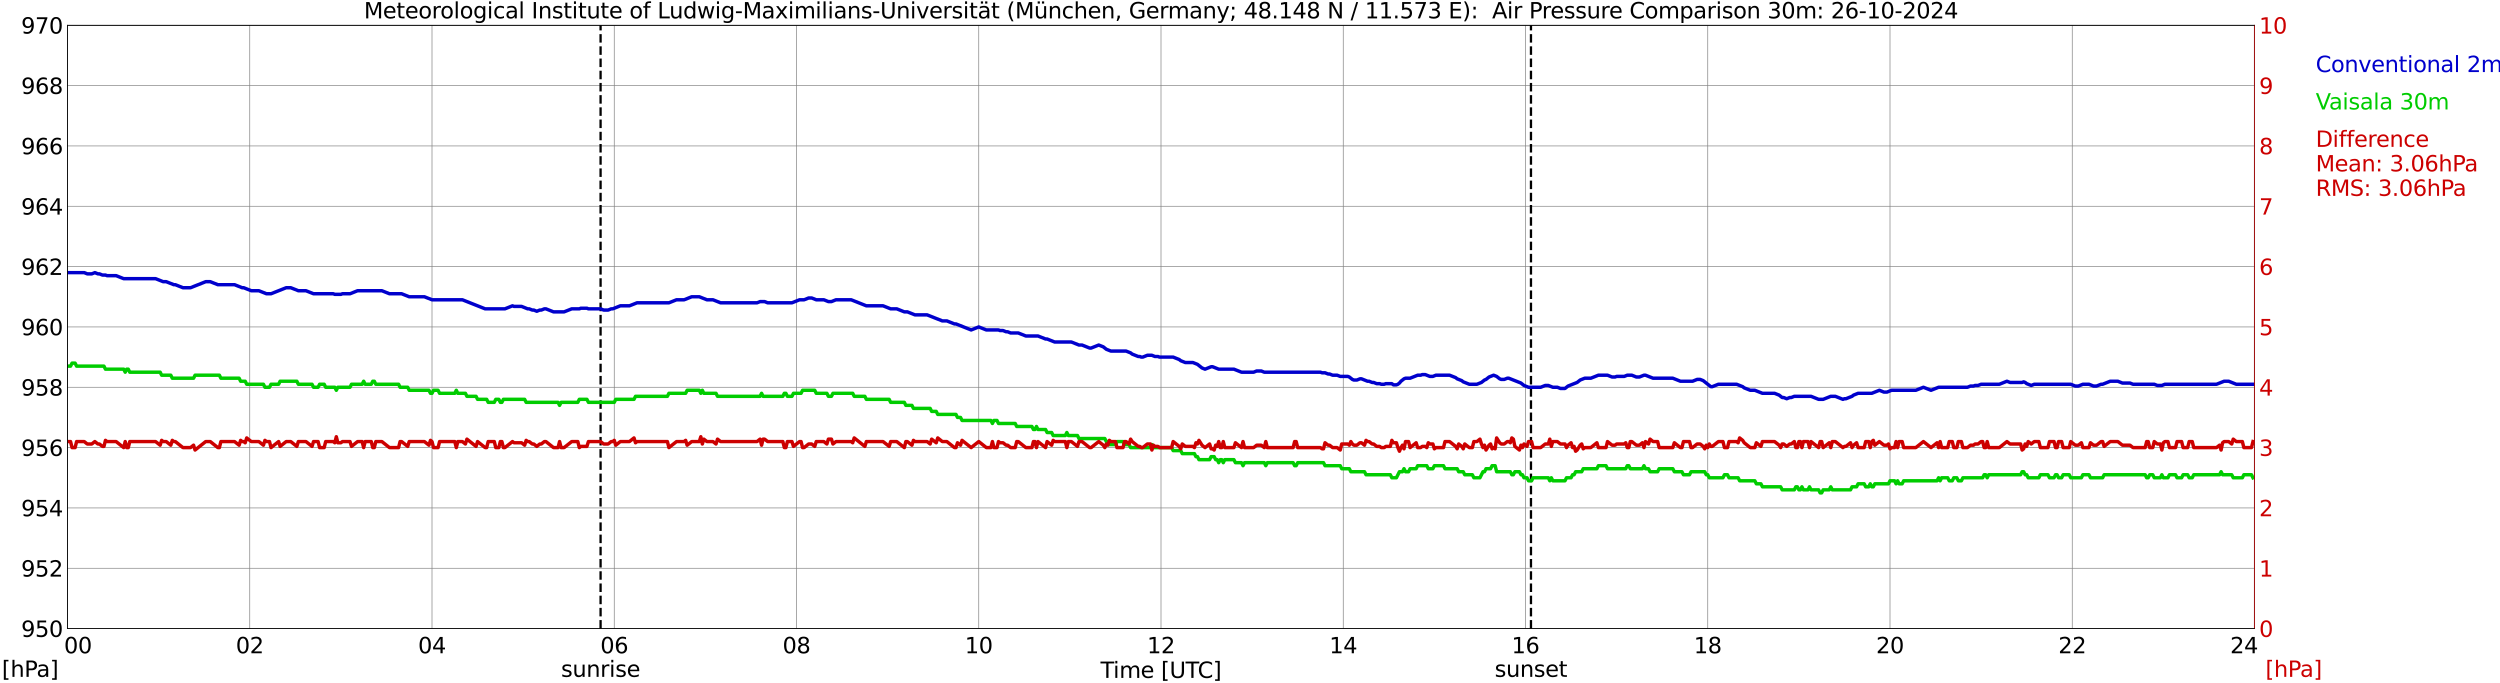 <?xml version="1.0" encoding="utf-8" standalone="no"?>
<!DOCTYPE svg PUBLIC "-//W3C//DTD SVG 1.1//EN"
  "http://www.w3.org/Graphics/SVG/1.1/DTD/svg11.dtd">
<svg xmlns:xlink="http://www.w3.org/1999/xlink" width="1085.4pt" height="296.64pt" viewBox="0 0 1085.4 296.64" xmlns="http://www.w3.org/2000/svg" version="1.1">
 <defs>
  <style type="text/css">*{stroke-linejoin: round; stroke-linecap: butt}</style>
 </defs>
 <g id="figure_1">
  <g id="patch_1">
   <path d="M 0 296.64 
L 1085.4 296.64 
L 1085.4 0 
L 0 0 
z
" style="fill: #ffffff"/>
  </g>
  <g id="axes_1">
   <g id="patch_2">
    <path d="M 29.306 272.909 
L 978.814 272.909 
L 978.814 10.976 
L 29.306 10.976 
z
" style="fill: #ffffff"/>
   </g>
   <g id="patch_3">
    <path d="M 978.814 272.909 
L 978.814 272.909 
L 978.814 10.976 
L 978.814 10.976 
z
" clip-path="url(#p055f95bd42)" style="fill: #d3d3d3; opacity: 0.25; stroke: #d3d3d3; stroke-linejoin: miter"/>
   </g>
   <g id="matplotlib.axis_1">
    <g id="xtick_1">
     <g id="line2d_1">
      <path d="M 29.306 272.909 
L 29.306 10.976 
" clip-path="url(#p055f95bd42)" style="fill: none; stroke: #808080; stroke-width: 0.3; stroke-linecap: square"/>
     </g>
     <g id="line2d_2"/>
     <g id="text_1">
      <!--    00 -->
      <g transform="translate(18.733 283.627) scale(0.095 -0.095)">
       <defs>
        <path id="DejaVuSans-20" transform="scale(0.016)"/>
        <path id="DejaVuSans-30" d="M 2034 4250 
Q 1547 4250 1301 3770 
Q 1056 3291 1056 2328 
Q 1056 1369 1301 889 
Q 1547 409 2034 409 
Q 2525 409 2770 889 
Q 3016 1369 3016 2328 
Q 3016 3291 2770 3770 
Q 2525 4250 2034 4250 
z
M 2034 4750 
Q 2819 4750 3233 4129 
Q 3647 3509 3647 2328 
Q 3647 1150 3233 529 
Q 2819 -91 2034 -91 
Q 1250 -91 836 529 
Q 422 1150 422 2328 
Q 422 3509 836 4129 
Q 1250 4750 2034 4750 
z
" transform="scale(0.016)"/>
       </defs>
       <use xlink:href="#DejaVuSans-20"/>
       <use xlink:href="#DejaVuSans-20" transform="translate(31.787 0)"/>
       <use xlink:href="#DejaVuSans-20" transform="translate(63.574 0)"/>
       <use xlink:href="#DejaVuSans-30" transform="translate(95.361 0)"/>
       <use xlink:href="#DejaVuSans-30" transform="translate(158.984 0)"/>
      </g>
     </g>
    </g>
    <g id="xtick_2">
     <g id="line2d_3">
      <path d="M 108.431 272.909 
L 108.431 10.976 
" clip-path="url(#p055f95bd42)" style="fill: none; stroke: #808080; stroke-width: 0.3; stroke-linecap: square"/>
     </g>
     <g id="line2d_4"/>
     <g id="text_2">
      <!-- 02 -->
      <g transform="translate(102.387 283.627) scale(0.095 -0.095)">
       <defs>
        <path id="DejaVuSans-32" d="M 1228 531 
L 3431 531 
L 3431 0 
L 469 0 
L 469 531 
Q 828 903 1448 1529 
Q 2069 2156 2228 2338 
Q 2531 2678 2651 2914 
Q 2772 3150 2772 3378 
Q 2772 3750 2511 3984 
Q 2250 4219 1831 4219 
Q 1534 4219 1204 4116 
Q 875 4013 500 3803 
L 500 4441 
Q 881 4594 1212 4672 
Q 1544 4750 1819 4750 
Q 2544 4750 2975 4387 
Q 3406 4025 3406 3419 
Q 3406 3131 3298 2873 
Q 3191 2616 2906 2266 
Q 2828 2175 2409 1742 
Q 1991 1309 1228 531 
z
" transform="scale(0.016)"/>
       </defs>
       <use xlink:href="#DejaVuSans-30"/>
       <use xlink:href="#DejaVuSans-32" transform="translate(63.623 0)"/>
      </g>
     </g>
    </g>
    <g id="xtick_3">
     <g id="line2d_5">
      <path d="M 187.557 272.909 
L 187.557 10.976 
" clip-path="url(#p055f95bd42)" style="fill: none; stroke: #808080; stroke-width: 0.3; stroke-linecap: square"/>
     </g>
     <g id="line2d_6"/>
     <g id="text_3">
      <!-- 04 -->
      <g transform="translate(181.513 283.627) scale(0.095 -0.095)">
       <defs>
        <path id="DejaVuSans-34" d="M 2419 4116 
L 825 1625 
L 2419 1625 
L 2419 4116 
z
M 2253 4666 
L 3047 4666 
L 3047 1625 
L 3713 1625 
L 3713 1100 
L 3047 1100 
L 3047 0 
L 2419 0 
L 2419 1100 
L 313 1100 
L 313 1709 
L 2253 4666 
z
" transform="scale(0.016)"/>
       </defs>
       <use xlink:href="#DejaVuSans-30"/>
       <use xlink:href="#DejaVuSans-34" transform="translate(63.623 0)"/>
      </g>
     </g>
    </g>
    <g id="xtick_4">
     <g id="line2d_7">
      <path d="M 266.683 272.909 
L 266.683 10.976 
" clip-path="url(#p055f95bd42)" style="fill: none; stroke: #808080; stroke-width: 0.3; stroke-linecap: square"/>
     </g>
     <g id="line2d_8"/>
     <g id="text_4">
      <!-- 06 -->
      <g transform="translate(260.638 283.627) scale(0.095 -0.095)">
       <defs>
        <path id="DejaVuSans-36" d="M 2113 2584 
Q 1688 2584 1439 2293 
Q 1191 2003 1191 1497 
Q 1191 994 1439 701 
Q 1688 409 2113 409 
Q 2538 409 2786 701 
Q 3034 994 3034 1497 
Q 3034 2003 2786 2293 
Q 2538 2584 2113 2584 
z
M 3366 4563 
L 3366 3988 
Q 3128 4100 2886 4159 
Q 2644 4219 2406 4219 
Q 1781 4219 1451 3797 
Q 1122 3375 1075 2522 
Q 1259 2794 1537 2939 
Q 1816 3084 2150 3084 
Q 2853 3084 3261 2657 
Q 3669 2231 3669 1497 
Q 3669 778 3244 343 
Q 2819 -91 2113 -91 
Q 1303 -91 875 529 
Q 447 1150 447 2328 
Q 447 3434 972 4092 
Q 1497 4750 2381 4750 
Q 2619 4750 2861 4703 
Q 3103 4656 3366 4563 
z
" transform="scale(0.016)"/>
       </defs>
       <use xlink:href="#DejaVuSans-30"/>
       <use xlink:href="#DejaVuSans-36" transform="translate(63.623 0)"/>
      </g>
     </g>
    </g>
    <g id="xtick_5">
     <g id="line2d_9">
      <path d="M 345.808 272.909 
L 345.808 10.976 
" clip-path="url(#p055f95bd42)" style="fill: none; stroke: #808080; stroke-width: 0.3; stroke-linecap: square"/>
     </g>
     <g id="line2d_10"/>
     <g id="text_5">
      <!-- 08 -->
      <g transform="translate(339.764 283.627) scale(0.095 -0.095)">
       <defs>
        <path id="DejaVuSans-38" d="M 2034 2216 
Q 1584 2216 1326 1975 
Q 1069 1734 1069 1313 
Q 1069 891 1326 650 
Q 1584 409 2034 409 
Q 2484 409 2743 651 
Q 3003 894 3003 1313 
Q 3003 1734 2745 1975 
Q 2488 2216 2034 2216 
z
M 1403 2484 
Q 997 2584 770 2862 
Q 544 3141 544 3541 
Q 544 4100 942 4425 
Q 1341 4750 2034 4750 
Q 2731 4750 3128 4425 
Q 3525 4100 3525 3541 
Q 3525 3141 3298 2862 
Q 3072 2584 2669 2484 
Q 3125 2378 3379 2068 
Q 3634 1759 3634 1313 
Q 3634 634 3220 271 
Q 2806 -91 2034 -91 
Q 1263 -91 848 271 
Q 434 634 434 1313 
Q 434 1759 690 2068 
Q 947 2378 1403 2484 
z
M 1172 3481 
Q 1172 3119 1398 2916 
Q 1625 2713 2034 2713 
Q 2441 2713 2670 2916 
Q 2900 3119 2900 3481 
Q 2900 3844 2670 4047 
Q 2441 4250 2034 4250 
Q 1625 4250 1398 4047 
Q 1172 3844 1172 3481 
z
" transform="scale(0.016)"/>
       </defs>
       <use xlink:href="#DejaVuSans-30"/>
       <use xlink:href="#DejaVuSans-38" transform="translate(63.623 0)"/>
      </g>
     </g>
    </g>
    <g id="xtick_6">
     <g id="line2d_11">
      <path d="M 424.934 272.909 
L 424.934 10.976 
" clip-path="url(#p055f95bd42)" style="fill: none; stroke: #808080; stroke-width: 0.3; stroke-linecap: square"/>
     </g>
     <g id="line2d_12"/>
     <g id="text_6">
      <!-- 10 -->
      <g transform="translate(418.89 283.627) scale(0.095 -0.095)">
       <defs>
        <path id="DejaVuSans-31" d="M 794 531 
L 1825 531 
L 1825 4091 
L 703 3866 
L 703 4441 
L 1819 4666 
L 2450 4666 
L 2450 531 
L 3481 531 
L 3481 0 
L 794 0 
L 794 531 
z
" transform="scale(0.016)"/>
       </defs>
       <use xlink:href="#DejaVuSans-31"/>
       <use xlink:href="#DejaVuSans-30" transform="translate(63.623 0)"/>
      </g>
     </g>
    </g>
    <g id="xtick_7">
     <g id="line2d_13">
      <path d="M 504.06 272.909 
L 504.06 10.976 
" clip-path="url(#p055f95bd42)" style="fill: none; stroke: #808080; stroke-width: 0.3; stroke-linecap: square"/>
     </g>
     <g id="line2d_14"/>
     <g id="text_7">
      <!-- 12 -->
      <g transform="translate(498.015 283.627) scale(0.095 -0.095)">
       <use xlink:href="#DejaVuSans-31"/>
       <use xlink:href="#DejaVuSans-32" transform="translate(63.623 0)"/>
      </g>
     </g>
    </g>
    <g id="xtick_8">
     <g id="line2d_15">
      <path d="M 583.185 272.909 
L 583.185 10.976 
" clip-path="url(#p055f95bd42)" style="fill: none; stroke: #808080; stroke-width: 0.3; stroke-linecap: square"/>
     </g>
     <g id="line2d_16"/>
     <g id="text_8">
      <!-- 14 -->
      <g transform="translate(577.141 283.627) scale(0.095 -0.095)">
       <use xlink:href="#DejaVuSans-31"/>
       <use xlink:href="#DejaVuSans-34" transform="translate(63.623 0)"/>
      </g>
     </g>
    </g>
    <g id="xtick_9">
     <g id="line2d_17">
      <path d="M 662.311 272.909 
L 662.311 10.976 
" clip-path="url(#p055f95bd42)" style="fill: none; stroke: #808080; stroke-width: 0.3; stroke-linecap: square"/>
     </g>
     <g id="line2d_18"/>
     <g id="text_9">
      <!-- 16 -->
      <g transform="translate(656.267 283.627) scale(0.095 -0.095)">
       <use xlink:href="#DejaVuSans-31"/>
       <use xlink:href="#DejaVuSans-36" transform="translate(63.623 0)"/>
      </g>
     </g>
    </g>
    <g id="xtick_10">
     <g id="line2d_19">
      <path d="M 741.437 272.909 
L 741.437 10.976 
" clip-path="url(#p055f95bd42)" style="fill: none; stroke: #808080; stroke-width: 0.3; stroke-linecap: square"/>
     </g>
     <g id="line2d_20"/>
     <g id="text_10">
      <!-- 18 -->
      <g transform="translate(735.392 283.627) scale(0.095 -0.095)">
       <use xlink:href="#DejaVuSans-31"/>
       <use xlink:href="#DejaVuSans-38" transform="translate(63.623 0)"/>
      </g>
     </g>
    </g>
    <g id="xtick_11">
     <g id="line2d_21">
      <path d="M 820.562 272.909 
L 820.562 10.976 
" clip-path="url(#p055f95bd42)" style="fill: none; stroke: #808080; stroke-width: 0.3; stroke-linecap: square"/>
     </g>
     <g id="line2d_22"/>
     <g id="text_11">
      <!-- 20 -->
      <g transform="translate(814.518 283.627) scale(0.095 -0.095)">
       <use xlink:href="#DejaVuSans-32"/>
       <use xlink:href="#DejaVuSans-30" transform="translate(63.623 0)"/>
      </g>
     </g>
    </g>
    <g id="xtick_12">
     <g id="line2d_23">
      <path d="M 899.688 272.909 
L 899.688 10.976 
" clip-path="url(#p055f95bd42)" style="fill: none; stroke: #808080; stroke-width: 0.3; stroke-linecap: square"/>
     </g>
     <g id="line2d_24"/>
     <g id="text_12">
      <!-- 22 -->
      <g transform="translate(893.644 283.627) scale(0.095 -0.095)">
       <use xlink:href="#DejaVuSans-32"/>
       <use xlink:href="#DejaVuSans-32" transform="translate(63.623 0)"/>
      </g>
     </g>
    </g>
    <g id="xtick_13">
     <g id="line2d_25">
      <path d="M 978.814 272.909 
L 978.814 10.976 
" clip-path="url(#p055f95bd42)" style="fill: none; stroke: #808080; stroke-width: 0.3; stroke-linecap: square"/>
     </g>
     <g id="line2d_26"/>
     <g id="text_13">
      <!-- 24    -->
      <g transform="translate(968.241 283.627) scale(0.095 -0.095)">
       <use xlink:href="#DejaVuSans-32"/>
       <use xlink:href="#DejaVuSans-34" transform="translate(63.623 0)"/>
       <use xlink:href="#DejaVuSans-20" transform="translate(127.246 0)"/>
       <use xlink:href="#DejaVuSans-20" transform="translate(159.033 0)"/>
       <use xlink:href="#DejaVuSans-20" transform="translate(190.82 0)"/>
      </g>
     </g>
    </g>
    <g id="text_14">
     <!-- Time [UTC] -->
     <g transform="translate(477.806 294.322) scale(0.095 -0.095)">
      <defs>
       <path id="DejaVuSans-54" d="M -19 4666 
L 3928 4666 
L 3928 4134 
L 2272 4134 
L 2272 0 
L 1638 0 
L 1638 4134 
L -19 4134 
L -19 4666 
z
" transform="scale(0.016)"/>
       <path id="DejaVuSans-69" d="M 603 3500 
L 1178 3500 
L 1178 0 
L 603 0 
L 603 3500 
z
M 603 4863 
L 1178 4863 
L 1178 4134 
L 603 4134 
L 603 4863 
z
" transform="scale(0.016)"/>
       <path id="DejaVuSans-6d" d="M 3328 2828 
Q 3544 3216 3844 3400 
Q 4144 3584 4550 3584 
Q 5097 3584 5394 3201 
Q 5691 2819 5691 2113 
L 5691 0 
L 5113 0 
L 5113 2094 
Q 5113 2597 4934 2840 
Q 4756 3084 4391 3084 
Q 3944 3084 3684 2787 
Q 3425 2491 3425 1978 
L 3425 0 
L 2847 0 
L 2847 2094 
Q 2847 2600 2669 2842 
Q 2491 3084 2119 3084 
Q 1678 3084 1418 2786 
Q 1159 2488 1159 1978 
L 1159 0 
L 581 0 
L 581 3500 
L 1159 3500 
L 1159 2956 
Q 1356 3278 1631 3431 
Q 1906 3584 2284 3584 
Q 2666 3584 2933 3390 
Q 3200 3197 3328 2828 
z
" transform="scale(0.016)"/>
       <path id="DejaVuSans-65" d="M 3597 1894 
L 3597 1613 
L 953 1613 
Q 991 1019 1311 708 
Q 1631 397 2203 397 
Q 2534 397 2845 478 
Q 3156 559 3463 722 
L 3463 178 
Q 3153 47 2828 -22 
Q 2503 -91 2169 -91 
Q 1331 -91 842 396 
Q 353 884 353 1716 
Q 353 2575 817 3079 
Q 1281 3584 2069 3584 
Q 2775 3584 3186 3129 
Q 3597 2675 3597 1894 
z
M 3022 2063 
Q 3016 2534 2758 2815 
Q 2500 3097 2075 3097 
Q 1594 3097 1305 2825 
Q 1016 2553 972 2059 
L 3022 2063 
z
" transform="scale(0.016)"/>
       <path id="DejaVuSans-5b" d="M 550 4863 
L 1875 4863 
L 1875 4416 
L 1125 4416 
L 1125 -397 
L 1875 -397 
L 1875 -844 
L 550 -844 
L 550 4863 
z
" transform="scale(0.016)"/>
       <path id="DejaVuSans-55" d="M 556 4666 
L 1191 4666 
L 1191 1831 
Q 1191 1081 1462 751 
Q 1734 422 2344 422 
Q 2950 422 3222 751 
Q 3494 1081 3494 1831 
L 3494 4666 
L 4128 4666 
L 4128 1753 
Q 4128 841 3676 375 
Q 3225 -91 2344 -91 
Q 1459 -91 1007 375 
Q 556 841 556 1753 
L 556 4666 
z
" transform="scale(0.016)"/>
       <path id="DejaVuSans-43" d="M 4122 4306 
L 4122 3641 
Q 3803 3938 3442 4084 
Q 3081 4231 2675 4231 
Q 1875 4231 1450 3742 
Q 1025 3253 1025 2328 
Q 1025 1406 1450 917 
Q 1875 428 2675 428 
Q 3081 428 3442 575 
Q 3803 722 4122 1019 
L 4122 359 
Q 3791 134 3420 21 
Q 3050 -91 2638 -91 
Q 1578 -91 968 557 
Q 359 1206 359 2328 
Q 359 3453 968 4101 
Q 1578 4750 2638 4750 
Q 3056 4750 3426 4639 
Q 3797 4528 4122 4306 
z
" transform="scale(0.016)"/>
       <path id="DejaVuSans-5d" d="M 1947 4863 
L 1947 -844 
L 622 -844 
L 622 -397 
L 1369 -397 
L 1369 4416 
L 622 4416 
L 622 4863 
L 1947 4863 
z
" transform="scale(0.016)"/>
      </defs>
      <use xlink:href="#DejaVuSans-54"/>
      <use xlink:href="#DejaVuSans-69" transform="translate(57.959 0)"/>
      <use xlink:href="#DejaVuSans-6d" transform="translate(85.742 0)"/>
      <use xlink:href="#DejaVuSans-65" transform="translate(183.154 0)"/>
      <use xlink:href="#DejaVuSans-20" transform="translate(244.678 0)"/>
      <use xlink:href="#DejaVuSans-5b" transform="translate(276.465 0)"/>
      <use xlink:href="#DejaVuSans-55" transform="translate(315.479 0)"/>
      <use xlink:href="#DejaVuSans-54" transform="translate(388.672 0)"/>
      <use xlink:href="#DejaVuSans-43" transform="translate(443.881 0)"/>
      <use xlink:href="#DejaVuSans-5d" transform="translate(513.705 0)"/>
     </g>
    </g>
   </g>
   <g id="matplotlib.axis_2">
    <g id="ytick_1">
     <g id="line2d_27">
      <path d="M 29.306 272.909 
L 978.814 272.909 
" clip-path="url(#p055f95bd42)" style="fill: none; stroke: #808080; stroke-width: 0.3; stroke-linecap: square"/>
     </g>
     <g id="line2d_28"/>
     <g id="text_15">
      <!-- 950 -->
      <g transform="translate(9.173 276.518) scale(0.095 -0.095)">
       <defs>
        <path id="DejaVuSans-39" d="M 703 97 
L 703 672 
Q 941 559 1184 500 
Q 1428 441 1663 441 
Q 2288 441 2617 861 
Q 2947 1281 2994 2138 
Q 2813 1869 2534 1725 
Q 2256 1581 1919 1581 
Q 1219 1581 811 2004 
Q 403 2428 403 3163 
Q 403 3881 828 4315 
Q 1253 4750 1959 4750 
Q 2769 4750 3195 4129 
Q 3622 3509 3622 2328 
Q 3622 1225 3098 567 
Q 2575 -91 1691 -91 
Q 1453 -91 1209 -44 
Q 966 3 703 97 
z
M 1959 2075 
Q 2384 2075 2632 2365 
Q 2881 2656 2881 3163 
Q 2881 3666 2632 3958 
Q 2384 4250 1959 4250 
Q 1534 4250 1286 3958 
Q 1038 3666 1038 3163 
Q 1038 2656 1286 2365 
Q 1534 2075 1959 2075 
z
" transform="scale(0.016)"/>
        <path id="DejaVuSans-35" d="M 691 4666 
L 3169 4666 
L 3169 4134 
L 1269 4134 
L 1269 2991 
Q 1406 3038 1543 3061 
Q 1681 3084 1819 3084 
Q 2600 3084 3056 2656 
Q 3513 2228 3513 1497 
Q 3513 744 3044 326 
Q 2575 -91 1722 -91 
Q 1428 -91 1123 -41 
Q 819 9 494 109 
L 494 744 
Q 775 591 1075 516 
Q 1375 441 1709 441 
Q 2250 441 2565 725 
Q 2881 1009 2881 1497 
Q 2881 1984 2565 2268 
Q 2250 2553 1709 2553 
Q 1456 2553 1204 2497 
Q 953 2441 691 2322 
L 691 4666 
z
" transform="scale(0.016)"/>
       </defs>
       <use xlink:href="#DejaVuSans-39"/>
       <use xlink:href="#DejaVuSans-35" transform="translate(63.623 0)"/>
       <use xlink:href="#DejaVuSans-30" transform="translate(127.246 0)"/>
      </g>
     </g>
    </g>
    <g id="ytick_2">
     <g id="line2d_29">
      <path d="M 29.306 246.715 
L 978.814 246.715 
" clip-path="url(#p055f95bd42)" style="fill: none; stroke: #808080; stroke-width: 0.3; stroke-linecap: square"/>
     </g>
     <g id="line2d_30"/>
     <g id="text_16">
      <!-- 952 -->
      <g transform="translate(9.173 250.325) scale(0.095 -0.095)">
       <use xlink:href="#DejaVuSans-39"/>
       <use xlink:href="#DejaVuSans-35" transform="translate(63.623 0)"/>
       <use xlink:href="#DejaVuSans-32" transform="translate(127.246 0)"/>
      </g>
     </g>
    </g>
    <g id="ytick_3">
     <g id="line2d_31">
      <path d="M 29.306 220.522 
L 978.814 220.522 
" clip-path="url(#p055f95bd42)" style="fill: none; stroke: #808080; stroke-width: 0.3; stroke-linecap: square"/>
     </g>
     <g id="line2d_32"/>
     <g id="text_17">
      <!-- 954 -->
      <g transform="translate(9.173 224.131) scale(0.095 -0.095)">
       <use xlink:href="#DejaVuSans-39"/>
       <use xlink:href="#DejaVuSans-35" transform="translate(63.623 0)"/>
       <use xlink:href="#DejaVuSans-34" transform="translate(127.246 0)"/>
      </g>
     </g>
    </g>
    <g id="ytick_4">
     <g id="line2d_33">
      <path d="M 29.306 194.329 
L 978.814 194.329 
" clip-path="url(#p055f95bd42)" style="fill: none; stroke: #808080; stroke-width: 0.3; stroke-linecap: square"/>
     </g>
     <g id="line2d_34"/>
     <g id="text_18">
      <!-- 956 -->
      <g transform="translate(9.173 197.938) scale(0.095 -0.095)">
       <use xlink:href="#DejaVuSans-39"/>
       <use xlink:href="#DejaVuSans-35" transform="translate(63.623 0)"/>
       <use xlink:href="#DejaVuSans-36" transform="translate(127.246 0)"/>
      </g>
     </g>
    </g>
    <g id="ytick_5">
     <g id="line2d_35">
      <path d="M 29.306 168.136 
L 978.814 168.136 
" clip-path="url(#p055f95bd42)" style="fill: none; stroke: #808080; stroke-width: 0.3; stroke-linecap: square"/>
     </g>
     <g id="line2d_36"/>
     <g id="text_19">
      <!-- 958 -->
      <g transform="translate(9.173 171.745) scale(0.095 -0.095)">
       <use xlink:href="#DejaVuSans-39"/>
       <use xlink:href="#DejaVuSans-35" transform="translate(63.623 0)"/>
       <use xlink:href="#DejaVuSans-38" transform="translate(127.246 0)"/>
      </g>
     </g>
    </g>
    <g id="ytick_6">
     <g id="line2d_37">
      <path d="M 29.306 141.942 
L 978.814 141.942 
" clip-path="url(#p055f95bd42)" style="fill: none; stroke: #808080; stroke-width: 0.3; stroke-linecap: square"/>
     </g>
     <g id="line2d_38"/>
     <g id="text_20">
      <!-- 960 -->
      <g transform="translate(9.173 145.551) scale(0.095 -0.095)">
       <use xlink:href="#DejaVuSans-39"/>
       <use xlink:href="#DejaVuSans-36" transform="translate(63.623 0)"/>
       <use xlink:href="#DejaVuSans-30" transform="translate(127.246 0)"/>
      </g>
     </g>
    </g>
    <g id="ytick_7">
     <g id="line2d_39">
      <path d="M 29.306 115.749 
L 978.814 115.749 
" clip-path="url(#p055f95bd42)" style="fill: none; stroke: #808080; stroke-width: 0.3; stroke-linecap: square"/>
     </g>
     <g id="line2d_40"/>
     <g id="text_21">
      <!-- 962 -->
      <g transform="translate(9.173 119.358) scale(0.095 -0.095)">
       <use xlink:href="#DejaVuSans-39"/>
       <use xlink:href="#DejaVuSans-36" transform="translate(63.623 0)"/>
       <use xlink:href="#DejaVuSans-32" transform="translate(127.246 0)"/>
      </g>
     </g>
    </g>
    <g id="ytick_8">
     <g id="line2d_41">
      <path d="M 29.306 89.556 
L 978.814 89.556 
" clip-path="url(#p055f95bd42)" style="fill: none; stroke: #808080; stroke-width: 0.3; stroke-linecap: square"/>
     </g>
     <g id="line2d_42"/>
     <g id="text_22">
      <!-- 964 -->
      <g transform="translate(9.173 93.165) scale(0.095 -0.095)">
       <use xlink:href="#DejaVuSans-39"/>
       <use xlink:href="#DejaVuSans-36" transform="translate(63.623 0)"/>
       <use xlink:href="#DejaVuSans-34" transform="translate(127.246 0)"/>
      </g>
     </g>
    </g>
    <g id="ytick_9">
     <g id="line2d_43">
      <path d="M 29.306 63.362 
L 978.814 63.362 
" clip-path="url(#p055f95bd42)" style="fill: none; stroke: #808080; stroke-width: 0.3; stroke-linecap: square"/>
     </g>
     <g id="line2d_44"/>
     <g id="text_23">
      <!-- 966 -->
      <g transform="translate(9.173 66.972) scale(0.095 -0.095)">
       <use xlink:href="#DejaVuSans-39"/>
       <use xlink:href="#DejaVuSans-36" transform="translate(63.623 0)"/>
       <use xlink:href="#DejaVuSans-36" transform="translate(127.246 0)"/>
      </g>
     </g>
    </g>
    <g id="ytick_10">
     <g id="line2d_45">
      <path d="M 29.306 37.169 
L 978.814 37.169 
" clip-path="url(#p055f95bd42)" style="fill: none; stroke: #808080; stroke-width: 0.3; stroke-linecap: square"/>
     </g>
     <g id="line2d_46"/>
     <g id="text_24">
      <!-- 968 -->
      <g transform="translate(9.173 40.778) scale(0.095 -0.095)">
       <use xlink:href="#DejaVuSans-39"/>
       <use xlink:href="#DejaVuSans-36" transform="translate(63.623 0)"/>
       <use xlink:href="#DejaVuSans-38" transform="translate(127.246 0)"/>
      </g>
     </g>
    </g>
    <g id="ytick_11">
     <g id="line2d_47">
      <path d="M 29.306 10.976 
L 978.814 10.976 
" clip-path="url(#p055f95bd42)" style="fill: none; stroke: #808080; stroke-width: 0.3; stroke-linecap: square"/>
     </g>
     <g id="line2d_48"/>
     <g id="text_25">
      <!-- 970 -->
      <g transform="translate(9.173 14.585) scale(0.095 -0.095)">
       <defs>
        <path id="DejaVuSans-37" d="M 525 4666 
L 3525 4666 
L 3525 4397 
L 1831 0 
L 1172 0 
L 2766 4134 
L 525 4134 
L 525 4666 
z
" transform="scale(0.016)"/>
       </defs>
       <use xlink:href="#DejaVuSans-39"/>
       <use xlink:href="#DejaVuSans-37" transform="translate(63.623 0)"/>
       <use xlink:href="#DejaVuSans-30" transform="translate(127.246 0)"/>
      </g>
     </g>
    </g>
   </g>
   <g id="line2d_49">
    <path d="M 260.748 272.909 
L 260.748 10.976 
" clip-path="url(#p055f95bd42)" style="fill: none; stroke-dasharray: 3.7,1.6; stroke-dashoffset: 0; stroke: #000000"/>
   </g>
   <g id="line2d_50">
    <path d="M 664.685 272.909 
L 664.685 10.976 
" clip-path="url(#p055f95bd42)" style="fill: none; stroke-dasharray: 3.7,1.6; stroke-dashoffset: 0; stroke: #000000"/>
   </g>
   <g id="line2d_51">
    <path d="M 29.306 118.368 
L 36.559 118.368 
L 37.878 118.892 
L 39.856 118.892 
L 41.175 118.368 
L 42.493 118.892 
L 43.153 118.892 
L 44.472 119.416 
L 45.79 119.416 
L 46.45 119.678 
L 50.406 119.678 
L 53.703 120.988 
L 67.55 120.988 
L 70.847 122.297 
L 72.166 122.297 
L 75.462 123.607 
L 76.122 123.607 
L 79.419 124.917 
L 82.716 124.917 
L 89.309 122.297 
L 91.288 122.297 
L 94.584 123.607 
L 101.838 123.607 
L 105.135 124.917 
L 105.794 124.917 
L 109.091 126.226 
L 112.388 126.226 
L 115.685 127.536 
L 117.663 127.536 
L 124.257 124.917 
L 126.235 124.917 
L 129.532 126.226 
L 132.829 126.226 
L 136.125 127.536 
L 144.697 127.536 
L 145.357 127.798 
L 147.994 127.798 
L 148.654 127.536 
L 151.951 127.536 
L 155.247 126.226 
L 165.798 126.226 
L 169.094 127.536 
L 174.37 127.536 
L 177.666 128.846 
L 184.26 128.846 
L 187.557 130.155 
L 200.745 130.155 
L 210.635 134.084 
L 219.207 134.084 
L 222.504 132.775 
L 223.164 133.037 
L 226.461 133.037 
L 229.098 134.084 
L 229.757 134.084 
L 231.076 134.608 
L 231.736 134.608 
L 233.054 135.132 
L 234.373 134.608 
L 235.033 134.608 
L 236.351 134.084 
L 237.011 134.084 
L 240.308 135.394 
L 244.923 135.394 
L 248.22 134.084 
L 251.517 134.084 
L 252.176 133.822 
L 254.814 133.822 
L 255.473 134.084 
L 260.748 134.084 
L 262.067 134.608 
L 264.045 134.608 
L 265.364 134.084 
L 266.023 134.084 
L 269.32 132.775 
L 273.277 132.775 
L 276.573 131.465 
L 290.42 131.465 
L 293.717 130.155 
L 297.014 130.155 
L 300.311 128.846 
L 303.608 128.846 
L 306.905 130.155 
L 309.543 130.155 
L 312.839 131.465 
L 328.665 131.465 
L 329.983 130.941 
L 331.961 130.941 
L 333.28 131.465 
L 343.83 131.465 
L 347.127 130.155 
L 349.105 130.155 
L 351.083 129.369 
L 352.402 129.369 
L 354.38 130.155 
L 357.677 130.155 
L 359.655 130.941 
L 360.974 130.941 
L 362.952 130.155 
L 369.546 130.155 
L 376.14 132.775 
L 383.393 132.775 
L 386.69 134.084 
L 389.328 134.084 
L 392.624 135.394 
L 393.943 135.394 
L 397.24 136.704 
L 402.515 136.704 
L 409.109 139.323 
L 411.087 139.323 
L 414.384 140.633 
L 415.043 140.633 
L 421.637 143.252 
L 424.934 141.942 
L 428.231 143.252 
L 433.506 143.252 
L 434.165 143.514 
L 435.484 143.514 
L 436.803 144.038 
L 437.462 144.038 
L 438.781 144.562 
L 442.078 144.562 
L 445.375 145.871 
L 450.65 145.871 
L 453.947 147.181 
L 454.606 147.181 
L 457.903 148.491 
L 465.156 148.491 
L 468.453 149.8 
L 469.772 149.8 
L 473.069 151.11 
L 473.728 151.11 
L 477.025 149.8 
L 479.003 150.586 
L 480.322 151.634 
L 482.3 152.42 
L 488.894 152.42 
L 490.872 153.205 
L 491.532 153.729 
L 494.169 154.777 
L 494.828 154.777 
L 495.488 155.039 
L 496.147 155.039 
L 498.125 154.253 
L 500.103 154.253 
L 501.422 154.777 
L 502.741 154.777 
L 503.4 155.039 
L 509.335 155.039 
L 511.972 156.087 
L 512.632 156.61 
L 514.61 157.396 
L 517.907 157.396 
L 519.885 158.182 
L 521.863 159.754 
L 523.182 160.278 
L 525.819 159.23 
L 526.479 159.23 
L 529.116 160.278 
L 535.71 160.278 
L 539.007 161.587 
L 544.282 161.587 
L 545.601 161.063 
L 547.579 161.063 
L 548.898 161.587 
L 573.295 161.587 
L 573.954 161.849 
L 575.273 161.849 
L 576.592 162.373 
L 577.251 162.373 
L 578.57 162.897 
L 580.548 162.897 
L 581.867 163.421 
L 585.164 163.421 
L 585.823 163.683 
L 587.142 164.73 
L 587.801 164.992 
L 589.12 164.992 
L 590.439 164.468 
L 591.098 164.468 
L 593.736 165.516 
L 594.395 165.516 
L 595.714 166.04 
L 596.373 166.04 
L 597.692 166.564 
L 599.011 166.564 
L 599.67 166.826 
L 600.989 166.826 
L 601.648 166.564 
L 604.286 166.564 
L 604.945 167.088 
L 606.264 167.088 
L 606.923 166.826 
L 607.582 166.302 
L 608.242 165.516 
L 609.561 164.468 
L 610.22 164.207 
L 612.198 164.207 
L 615.495 162.897 
L 616.814 162.897 
L 617.473 162.635 
L 618.792 162.635 
L 620.77 163.421 
L 622.089 163.421 
L 623.408 162.897 
L 629.342 162.897 
L 631.98 163.945 
L 632.639 164.468 
L 634.617 165.254 
L 635.276 165.778 
L 637.914 166.826 
L 641.211 166.826 
L 643.189 166.04 
L 644.508 164.992 
L 645.167 164.73 
L 646.486 163.683 
L 648.464 162.897 
L 649.783 163.421 
L 651.102 164.468 
L 651.761 164.73 
L 653.08 164.73 
L 654.399 164.207 
L 655.058 164.207 
L 660.333 166.302 
L 661.652 167.35 
L 663.63 168.136 
L 668.905 168.136 
L 670.883 167.35 
L 672.202 167.35 
L 674.18 168.136 
L 676.158 168.136 
L 677.477 168.659 
L 679.455 168.659 
L 680.774 167.612 
L 684.73 166.04 
L 686.049 164.992 
L 688.027 164.207 
L 690.664 164.207 
L 693.961 162.897 
L 697.918 162.897 
L 699.896 163.683 
L 701.215 163.683 
L 701.874 163.421 
L 705.171 163.421 
L 706.49 162.897 
L 708.468 162.897 
L 710.446 163.683 
L 711.765 163.683 
L 713.743 162.897 
L 714.402 162.897 
L 717.699 164.207 
L 726.271 164.207 
L 729.568 165.516 
L 734.843 165.516 
L 736.821 164.73 
L 738.14 164.73 
L 739.459 165.254 
L 742.756 167.874 
L 743.415 167.874 
L 746.052 166.826 
L 753.965 166.826 
L 756.602 167.874 
L 757.262 168.397 
L 759.899 169.445 
L 761.878 169.445 
L 765.174 170.755 
L 770.449 170.755 
L 772.428 171.541 
L 773.746 172.588 
L 774.406 172.588 
L 775.725 173.112 
L 777.043 172.588 
L 777.703 172.588 
L 779.021 172.065 
L 786.275 172.065 
L 789.572 173.374 
L 791.55 173.374 
L 794.847 172.065 
L 796.825 172.065 
L 800.122 173.374 
L 800.781 173.112 
L 801.44 173.112 
L 804.078 172.065 
L 804.737 171.541 
L 806.715 170.755 
L 812.65 170.755 
L 815.947 169.445 
L 817.925 170.231 
L 819.244 170.231 
L 821.222 169.445 
L 831.772 169.445 
L 835.069 168.136 
L 838.366 169.445 
L 841.663 168.136 
L 854.191 168.136 
L 855.51 167.612 
L 856.828 167.612 
L 857.488 167.35 
L 858.806 167.35 
L 860.125 166.826 
L 868.038 166.826 
L 871.335 165.516 
L 872.653 166.04 
L 877.929 166.04 
L 878.588 165.778 
L 879.247 166.04 
L 879.907 166.564 
L 881.885 167.35 
L 883.204 166.826 
L 899.029 166.826 
L 901.007 167.612 
L 902.326 167.612 
L 904.304 166.826 
L 906.941 166.826 
L 908.919 167.612 
L 910.238 167.612 
L 912.216 166.826 
L 912.876 166.826 
L 916.173 165.516 
L 919.469 165.516 
L 921.448 166.302 
L 924.745 166.302 
L 926.063 166.826 
L 935.295 166.826 
L 936.613 167.35 
L 938.592 167.35 
L 939.91 166.826 
L 962.329 166.826 
L 965.626 165.516 
L 967.604 165.516 
L 970.901 166.826 
L 978.154 166.826 
L 978.154 166.826 
" clip-path="url(#p055f95bd42)" style="fill: none; stroke: #0000cc; stroke-width: 1.5; stroke-linecap: square"/>
   </g>
   <g id="line2d_52">
    <path d="M 29.306 158.968 
L 30.625 158.968 
L 31.284 157.658 
L 32.603 157.658 
L 33.262 158.968 
L 45.131 158.968 
L 45.79 160.278 
L 53.703 160.278 
L 54.362 161.587 
L 55.022 160.278 
L 55.681 160.278 
L 56.34 161.587 
L 69.528 161.587 
L 70.187 162.897 
L 74.144 162.897 
L 74.803 164.207 
L 84.034 164.207 
L 84.694 162.897 
L 95.244 162.897 
L 95.903 164.207 
L 103.816 164.207 
L 104.475 165.516 
L 106.453 165.516 
L 107.113 166.826 
L 114.366 166.826 
L 115.025 168.136 
L 117.003 168.136 
L 117.663 166.826 
L 120.96 166.826 
L 121.619 165.516 
L 128.872 165.516 
L 129.532 166.826 
L 135.466 166.826 
L 136.125 168.136 
L 138.104 168.136 
L 138.763 166.826 
L 140.741 166.826 
L 141.4 168.136 
L 145.357 168.136 
L 146.016 169.445 
L 146.676 168.136 
L 151.951 168.136 
L 152.61 166.826 
L 157.226 166.826 
L 157.885 165.516 
L 158.544 166.826 
L 161.182 166.826 
L 161.841 165.516 
L 162.501 165.516 
L 163.16 166.826 
L 173.051 166.826 
L 173.71 168.136 
L 177.007 168.136 
L 177.666 169.445 
L 186.238 169.445 
L 186.898 170.755 
L 187.557 170.755 
L 188.216 169.445 
L 190.195 169.445 
L 190.854 170.755 
L 197.448 170.755 
L 198.107 169.445 
L 198.767 170.755 
L 202.063 170.755 
L 202.723 172.065 
L 206.679 172.065 
L 207.339 173.374 
L 211.295 173.374 
L 211.954 174.684 
L 214.592 174.684 
L 215.251 173.374 
L 216.57 173.374 
L 217.229 174.684 
L 217.889 174.684 
L 218.548 173.374 
L 227.779 173.374 
L 228.439 174.684 
L 242.286 174.684 
L 242.945 175.994 
L 243.604 174.684 
L 250.858 174.684 
L 251.517 173.374 
L 254.814 173.374 
L 255.473 174.684 
L 266.683 174.684 
L 267.342 173.374 
L 275.255 173.374 
L 275.914 172.065 
L 289.761 172.065 
L 290.42 170.755 
L 297.674 170.755 
L 298.333 169.445 
L 303.608 169.445 
L 304.267 170.755 
L 304.927 169.445 
L 305.586 170.755 
L 310.861 170.755 
L 311.521 172.065 
L 329.983 172.065 
L 330.643 170.755 
L 331.302 172.065 
L 339.874 172.065 
L 340.533 170.755 
L 341.193 170.755 
L 341.852 172.065 
L 343.83 172.065 
L 344.49 170.755 
L 347.787 170.755 
L 348.446 169.445 
L 353.721 169.445 
L 354.38 170.755 
L 358.996 170.755 
L 359.655 172.065 
L 360.974 172.065 
L 361.634 170.755 
L 370.206 170.755 
L 370.865 172.065 
L 375.481 172.065 
L 376.14 173.374 
L 386.031 173.374 
L 386.69 174.684 
L 392.624 174.684 
L 393.284 175.994 
L 395.921 175.994 
L 396.581 177.303 
L 403.834 177.303 
L 404.493 178.613 
L 406.471 178.613 
L 407.131 179.923 
L 415.043 179.923 
L 415.703 181.232 
L 417.022 181.232 
L 417.681 182.542 
L 430.209 182.542 
L 430.869 183.852 
L 431.528 182.542 
L 432.847 182.542 
L 433.506 183.852 
L 440.759 183.852 
L 441.419 185.161 
L 448.012 185.161 
L 448.672 186.471 
L 449.331 186.471 
L 449.991 185.161 
L 450.65 186.471 
L 453.947 186.471 
L 454.606 187.781 
L 456.584 187.781 
L 457.244 189.09 
L 462.519 189.09 
L 463.178 187.781 
L 463.838 189.09 
L 467.794 189.09 
L 468.453 190.4 
L 479.663 190.4 
L 480.322 191.71 
L 480.981 191.71 
L 481.641 193.019 
L 484.278 193.019 
L 484.938 191.71 
L 487.575 191.71 
L 488.235 193.019 
L 490.213 193.019 
L 490.872 194.329 
L 499.444 194.329 
L 500.103 193.019 
L 500.763 194.329 
L 508.675 194.329 
L 509.335 195.639 
L 512.632 195.639 
L 513.291 196.948 
L 518.566 196.948 
L 519.226 198.258 
L 519.885 198.258 
L 520.544 199.568 
L 525.16 199.568 
L 525.819 198.258 
L 527.138 198.258 
L 527.797 199.568 
L 528.457 199.568 
L 529.116 200.877 
L 529.776 199.568 
L 530.435 199.568 
L 531.094 200.877 
L 531.754 199.568 
L 535.71 199.568 
L 536.369 200.877 
L 539.007 200.877 
L 539.666 202.187 
L 540.326 200.877 
L 548.898 200.877 
L 549.557 202.187 
L 550.216 200.877 
L 561.426 200.877 
L 562.085 202.187 
L 562.745 202.187 
L 563.404 200.877 
L 574.613 200.877 
L 575.273 202.187 
L 581.867 202.187 
L 582.526 203.497 
L 585.823 203.497 
L 586.482 204.806 
L 592.417 204.806 
L 593.076 206.116 
L 603.626 206.116 
L 604.286 207.426 
L 606.264 207.426 
L 607.582 204.806 
L 608.901 204.806 
L 609.561 203.497 
L 610.22 204.806 
L 611.539 204.806 
L 612.198 203.497 
L 614.836 203.497 
L 615.495 202.187 
L 619.451 202.187 
L 620.111 203.497 
L 622.089 203.497 
L 622.748 202.187 
L 626.705 202.187 
L 627.364 203.497 
L 632.639 203.497 
L 633.298 204.806 
L 635.276 204.806 
L 635.936 206.116 
L 639.233 206.116 
L 639.892 207.426 
L 642.53 207.426 
L 643.848 204.806 
L 644.508 204.806 
L 645.167 203.497 
L 647.145 203.497 
L 647.805 202.187 
L 649.123 202.187 
L 649.783 204.806 
L 655.717 204.806 
L 656.377 206.116 
L 657.036 206.116 
L 657.695 204.806 
L 659.674 204.806 
L 660.333 206.116 
L 660.992 206.116 
L 661.652 207.426 
L 662.97 207.426 
L 663.63 208.735 
L 664.949 208.735 
L 665.608 207.426 
L 672.202 207.426 
L 672.861 208.735 
L 673.521 207.426 
L 674.18 208.735 
L 679.455 208.735 
L 680.114 207.426 
L 682.092 207.426 
L 682.752 206.116 
L 683.411 206.116 
L 684.071 204.806 
L 686.708 204.806 
L 687.368 203.497 
L 693.302 203.497 
L 693.961 202.187 
L 697.258 202.187 
L 697.918 203.497 
L 705.83 203.497 
L 706.49 202.187 
L 707.149 202.187 
L 707.808 203.497 
L 713.083 203.497 
L 713.743 202.187 
L 714.402 203.497 
L 715.721 203.497 
L 716.38 204.806 
L 719.677 204.806 
L 720.337 203.497 
L 726.271 203.497 
L 726.93 204.806 
L 730.227 204.806 
L 730.887 206.116 
L 733.524 206.116 
L 734.184 204.806 
L 740.118 204.806 
L 740.777 206.116 
L 741.437 206.116 
L 742.096 207.426 
L 748.031 207.426 
L 748.69 206.116 
L 750.009 206.116 
L 750.668 207.426 
L 754.624 207.426 
L 755.284 208.735 
L 761.878 208.735 
L 762.537 210.045 
L 764.515 210.045 
L 765.174 211.355 
L 773.087 211.355 
L 773.746 212.664 
L 779.021 212.664 
L 779.681 211.355 
L 780.34 211.355 
L 781 212.664 
L 781.659 212.664 
L 782.318 211.355 
L 782.978 212.664 
L 784.956 212.664 
L 785.615 211.355 
L 786.275 212.664 
L 789.572 212.664 
L 790.231 213.974 
L 790.89 213.974 
L 791.55 212.664 
L 794.187 212.664 
L 794.847 211.355 
L 795.506 212.664 
L 803.419 212.664 
L 804.078 211.355 
L 806.056 211.355 
L 806.715 210.045 
L 809.353 210.045 
L 810.012 211.355 
L 811.331 211.355 
L 811.99 210.045 
L 812.65 211.355 
L 813.309 211.355 
L 813.969 210.045 
L 819.903 210.045 
L 820.562 208.735 
L 822.541 208.735 
L 823.2 210.045 
L 823.859 208.735 
L 824.519 210.045 
L 825.837 210.045 
L 826.497 208.735 
L 841.003 208.735 
L 841.663 207.426 
L 842.322 208.735 
L 842.981 207.426 
L 845.619 207.426 
L 846.278 208.735 
L 847.597 208.735 
L 848.256 207.426 
L 849.575 207.426 
L 850.235 208.735 
L 851.553 208.735 
L 852.213 207.426 
L 860.785 207.426 
L 861.444 206.116 
L 862.103 206.116 
L 862.763 207.426 
L 863.422 206.116 
L 877.269 206.116 
L 877.929 204.806 
L 878.588 204.806 
L 879.247 206.116 
L 879.907 206.116 
L 880.566 207.426 
L 885.182 207.426 
L 885.841 206.116 
L 889.138 206.116 
L 889.797 207.426 
L 891.775 207.426 
L 892.435 206.116 
L 893.094 206.116 
L 893.754 207.426 
L 895.072 207.426 
L 895.732 206.116 
L 898.369 206.116 
L 899.029 207.426 
L 903.644 207.426 
L 904.304 206.116 
L 906.941 206.116 
L 907.601 207.426 
L 912.876 207.426 
L 913.535 206.116 
L 931.338 206.116 
L 931.998 207.426 
L 932.657 207.426 
L 933.316 206.116 
L 934.635 206.116 
L 935.295 207.426 
L 937.932 207.426 
L 938.592 206.116 
L 939.251 207.426 
L 941.229 207.426 
L 941.888 206.116 
L 944.526 206.116 
L 945.185 207.426 
L 947.163 207.426 
L 947.823 206.116 
L 949.801 206.116 
L 950.46 207.426 
L 951.779 207.426 
L 952.438 206.116 
L 963.648 206.116 
L 964.307 204.806 
L 964.967 206.116 
L 968.923 206.116 
L 969.582 207.426 
L 973.539 207.426 
L 974.198 206.116 
L 977.495 206.116 
L 978.154 207.426 
L 978.154 207.426 
" clip-path="url(#p055f95bd42)" style="fill: none; stroke: #00cc00; stroke-width: 1.5; stroke-linecap: square"/>
   </g>
   <g id="patch_4">
    <path d="M 29.306 272.909 
L 29.306 10.976 
" style="fill: none; stroke: #000000; stroke-width: 0.3; stroke-linejoin: miter; stroke-linecap: square"/>
   </g>
   <g id="patch_5">
    <path d="M 978.814 272.909 
L 978.814 10.976 
" style="fill: none; stroke: #000000; stroke-width: 0.3; stroke-linejoin: miter; stroke-linecap: square"/>
   </g>
   <g id="patch_6">
    <path d="M 29.306 272.909 
L 978.814 272.909 
" style="fill: none; stroke: #000000; stroke-width: 0.3; stroke-linejoin: miter; stroke-linecap: square"/>
   </g>
   <g id="patch_7">
    <path d="M 29.306 10.976 
L 978.814 10.976 
" style="fill: none; stroke: #000000; stroke-width: 0.3; stroke-linejoin: miter; stroke-linecap: square"/>
   </g>
   <g id="text_26">
    <!-- sunrise -->
    <g transform="translate(243.584 293.863) scale(0.095 -0.095)">
     <defs>
      <path id="DejaVuSans-73" d="M 2834 3397 
L 2834 2853 
Q 2591 2978 2328 3040 
Q 2066 3103 1784 3103 
Q 1356 3103 1142 2972 
Q 928 2841 928 2578 
Q 928 2378 1081 2264 
Q 1234 2150 1697 2047 
L 1894 2003 
Q 2506 1872 2764 1633 
Q 3022 1394 3022 966 
Q 3022 478 2636 193 
Q 2250 -91 1575 -91 
Q 1294 -91 989 -36 
Q 684 19 347 128 
L 347 722 
Q 666 556 975 473 
Q 1284 391 1588 391 
Q 1994 391 2212 530 
Q 2431 669 2431 922 
Q 2431 1156 2273 1281 
Q 2116 1406 1581 1522 
L 1381 1569 
Q 847 1681 609 1914 
Q 372 2147 372 2553 
Q 372 3047 722 3315 
Q 1072 3584 1716 3584 
Q 2034 3584 2315 3537 
Q 2597 3491 2834 3397 
z
" transform="scale(0.016)"/>
      <path id="DejaVuSans-75" d="M 544 1381 
L 544 3500 
L 1119 3500 
L 1119 1403 
Q 1119 906 1312 657 
Q 1506 409 1894 409 
Q 2359 409 2629 706 
Q 2900 1003 2900 1516 
L 2900 3500 
L 3475 3500 
L 3475 0 
L 2900 0 
L 2900 538 
Q 2691 219 2414 64 
Q 2138 -91 1772 -91 
Q 1169 -91 856 284 
Q 544 659 544 1381 
z
M 1991 3584 
L 1991 3584 
z
" transform="scale(0.016)"/>
      <path id="DejaVuSans-6e" d="M 3513 2113 
L 3513 0 
L 2938 0 
L 2938 2094 
Q 2938 2591 2744 2837 
Q 2550 3084 2163 3084 
Q 1697 3084 1428 2787 
Q 1159 2491 1159 1978 
L 1159 0 
L 581 0 
L 581 3500 
L 1159 3500 
L 1159 2956 
Q 1366 3272 1645 3428 
Q 1925 3584 2291 3584 
Q 2894 3584 3203 3211 
Q 3513 2838 3513 2113 
z
" transform="scale(0.016)"/>
      <path id="DejaVuSans-72" d="M 2631 2963 
Q 2534 3019 2420 3045 
Q 2306 3072 2169 3072 
Q 1681 3072 1420 2755 
Q 1159 2438 1159 1844 
L 1159 0 
L 581 0 
L 581 3500 
L 1159 3500 
L 1159 2956 
Q 1341 3275 1631 3429 
Q 1922 3584 2338 3584 
Q 2397 3584 2469 3576 
Q 2541 3569 2628 3553 
L 2631 2963 
z
" transform="scale(0.016)"/>
     </defs>
     <use xlink:href="#DejaVuSans-73"/>
     <use xlink:href="#DejaVuSans-75" transform="translate(52.1 0)"/>
     <use xlink:href="#DejaVuSans-6e" transform="translate(115.479 0)"/>
     <use xlink:href="#DejaVuSans-72" transform="translate(178.857 0)"/>
     <use xlink:href="#DejaVuSans-69" transform="translate(219.971 0)"/>
     <use xlink:href="#DejaVuSans-73" transform="translate(247.754 0)"/>
     <use xlink:href="#DejaVuSans-65" transform="translate(299.854 0)"/>
    </g>
   </g>
   <g id="text_27">
    <!-- sunset -->
    <g transform="translate(648.93 293.863) scale(0.095 -0.095)">
     <defs>
      <path id="DejaVuSans-74" d="M 1172 4494 
L 1172 3500 
L 2356 3500 
L 2356 3053 
L 1172 3053 
L 1172 1153 
Q 1172 725 1289 603 
Q 1406 481 1766 481 
L 2356 481 
L 2356 0 
L 1766 0 
Q 1100 0 847 248 
Q 594 497 594 1153 
L 594 3053 
L 172 3053 
L 172 3500 
L 594 3500 
L 594 4494 
L 1172 4494 
z
" transform="scale(0.016)"/>
     </defs>
     <use xlink:href="#DejaVuSans-73"/>
     <use xlink:href="#DejaVuSans-75" transform="translate(52.1 0)"/>
     <use xlink:href="#DejaVuSans-6e" transform="translate(115.479 0)"/>
     <use xlink:href="#DejaVuSans-73" transform="translate(178.857 0)"/>
     <use xlink:href="#DejaVuSans-65" transform="translate(230.957 0)"/>
     <use xlink:href="#DejaVuSans-74" transform="translate(292.48 0)"/>
    </g>
   </g>
   <g id="text_28">
    <!-- [hPa] -->
    <g transform="translate(0.821 293.863) scale(0.095 -0.095)">
     <defs>
      <path id="DejaVuSans-68" d="M 3513 2113 
L 3513 0 
L 2938 0 
L 2938 2094 
Q 2938 2591 2744 2837 
Q 2550 3084 2163 3084 
Q 1697 3084 1428 2787 
Q 1159 2491 1159 1978 
L 1159 0 
L 581 0 
L 581 4863 
L 1159 4863 
L 1159 2956 
Q 1366 3272 1645 3428 
Q 1925 3584 2291 3584 
Q 2894 3584 3203 3211 
Q 3513 2838 3513 2113 
z
" transform="scale(0.016)"/>
      <path id="DejaVuSans-50" d="M 1259 4147 
L 1259 2394 
L 2053 2394 
Q 2494 2394 2734 2622 
Q 2975 2850 2975 3272 
Q 2975 3691 2734 3919 
Q 2494 4147 2053 4147 
L 1259 4147 
z
M 628 4666 
L 2053 4666 
Q 2838 4666 3239 4311 
Q 3641 3956 3641 3272 
Q 3641 2581 3239 2228 
Q 2838 1875 2053 1875 
L 1259 1875 
L 1259 0 
L 628 0 
L 628 4666 
z
" transform="scale(0.016)"/>
      <path id="DejaVuSans-61" d="M 2194 1759 
Q 1497 1759 1228 1600 
Q 959 1441 959 1056 
Q 959 750 1161 570 
Q 1363 391 1709 391 
Q 2188 391 2477 730 
Q 2766 1069 2766 1631 
L 2766 1759 
L 2194 1759 
z
M 3341 1997 
L 3341 0 
L 2766 0 
L 2766 531 
Q 2569 213 2275 61 
Q 1981 -91 1556 -91 
Q 1019 -91 701 211 
Q 384 513 384 1019 
Q 384 1609 779 1909 
Q 1175 2209 1959 2209 
L 2766 2209 
L 2766 2266 
Q 2766 2663 2505 2880 
Q 2244 3097 1772 3097 
Q 1472 3097 1187 3025 
Q 903 2953 641 2809 
L 641 3341 
Q 956 3463 1253 3523 
Q 1550 3584 1831 3584 
Q 2591 3584 2966 3190 
Q 3341 2797 3341 1997 
z
" transform="scale(0.016)"/>
     </defs>
     <use xlink:href="#DejaVuSans-5b"/>
     <use xlink:href="#DejaVuSans-68" transform="translate(39.014 0)"/>
     <use xlink:href="#DejaVuSans-50" transform="translate(102.393 0)"/>
     <use xlink:href="#DejaVuSans-61" transform="translate(158.195 0)"/>
     <use xlink:href="#DejaVuSans-5d" transform="translate(219.475 0)"/>
    </g>
   </g>
   <g id="text_29">
    <!-- Conventional 2m -->
    <g style="fill: #0000cc" transform="translate(1005.4 31.291) scale(0.095 -0.095)">
     <defs>
      <path id="DejaVuSans-6f" d="M 1959 3097 
Q 1497 3097 1228 2736 
Q 959 2375 959 1747 
Q 959 1119 1226 758 
Q 1494 397 1959 397 
Q 2419 397 2687 759 
Q 2956 1122 2956 1747 
Q 2956 2369 2687 2733 
Q 2419 3097 1959 3097 
z
M 1959 3584 
Q 2709 3584 3137 3096 
Q 3566 2609 3566 1747 
Q 3566 888 3137 398 
Q 2709 -91 1959 -91 
Q 1206 -91 779 398 
Q 353 888 353 1747 
Q 353 2609 779 3096 
Q 1206 3584 1959 3584 
z
" transform="scale(0.016)"/>
      <path id="DejaVuSans-76" d="M 191 3500 
L 800 3500 
L 1894 563 
L 2988 3500 
L 3597 3500 
L 2284 0 
L 1503 0 
L 191 3500 
z
" transform="scale(0.016)"/>
      <path id="DejaVuSans-6c" d="M 603 4863 
L 1178 4863 
L 1178 0 
L 603 0 
L 603 4863 
z
" transform="scale(0.016)"/>
     </defs>
     <use xlink:href="#DejaVuSans-43"/>
     <use xlink:href="#DejaVuSans-6f" transform="translate(69.824 0)"/>
     <use xlink:href="#DejaVuSans-6e" transform="translate(131.006 0)"/>
     <use xlink:href="#DejaVuSans-76" transform="translate(194.385 0)"/>
     <use xlink:href="#DejaVuSans-65" transform="translate(253.564 0)"/>
     <use xlink:href="#DejaVuSans-6e" transform="translate(315.088 0)"/>
     <use xlink:href="#DejaVuSans-74" transform="translate(378.467 0)"/>
     <use xlink:href="#DejaVuSans-69" transform="translate(417.676 0)"/>
     <use xlink:href="#DejaVuSans-6f" transform="translate(445.459 0)"/>
     <use xlink:href="#DejaVuSans-6e" transform="translate(506.641 0)"/>
     <use xlink:href="#DejaVuSans-61" transform="translate(570.02 0)"/>
     <use xlink:href="#DejaVuSans-6c" transform="translate(631.299 0)"/>
     <use xlink:href="#DejaVuSans-20" transform="translate(659.082 0)"/>
     <use xlink:href="#DejaVuSans-32" transform="translate(690.869 0)"/>
     <use xlink:href="#DejaVuSans-6d" transform="translate(754.492 0)"/>
    </g>
   </g>
   <g id="text_30">
    <!-- Vaisala 30m -->
    <g style="fill: #00cc00" transform="translate(1005.4 47.531) scale(0.095 -0.095)">
     <defs>
      <path id="DejaVuSans-56" d="M 1831 0 
L 50 4666 
L 709 4666 
L 2188 738 
L 3669 4666 
L 4325 4666 
L 2547 0 
L 1831 0 
z
" transform="scale(0.016)"/>
      <path id="DejaVuSans-33" d="M 2597 2516 
Q 3050 2419 3304 2112 
Q 3559 1806 3559 1356 
Q 3559 666 3084 287 
Q 2609 -91 1734 -91 
Q 1441 -91 1130 -33 
Q 819 25 488 141 
L 488 750 
Q 750 597 1062 519 
Q 1375 441 1716 441 
Q 2309 441 2620 675 
Q 2931 909 2931 1356 
Q 2931 1769 2642 2001 
Q 2353 2234 1838 2234 
L 1294 2234 
L 1294 2753 
L 1863 2753 
Q 2328 2753 2575 2939 
Q 2822 3125 2822 3475 
Q 2822 3834 2567 4026 
Q 2313 4219 1838 4219 
Q 1578 4219 1281 4162 
Q 984 4106 628 3988 
L 628 4550 
Q 988 4650 1302 4700 
Q 1616 4750 1894 4750 
Q 2613 4750 3031 4423 
Q 3450 4097 3450 3541 
Q 3450 3153 3228 2886 
Q 3006 2619 2597 2516 
z
" transform="scale(0.016)"/>
     </defs>
     <use xlink:href="#DejaVuSans-56"/>
     <use xlink:href="#DejaVuSans-61" transform="translate(60.658 0)"/>
     <use xlink:href="#DejaVuSans-69" transform="translate(121.938 0)"/>
     <use xlink:href="#DejaVuSans-73" transform="translate(149.721 0)"/>
     <use xlink:href="#DejaVuSans-61" transform="translate(201.82 0)"/>
     <use xlink:href="#DejaVuSans-6c" transform="translate(263.1 0)"/>
     <use xlink:href="#DejaVuSans-61" transform="translate(290.883 0)"/>
     <use xlink:href="#DejaVuSans-20" transform="translate(352.162 0)"/>
     <use xlink:href="#DejaVuSans-33" transform="translate(383.949 0)"/>
     <use xlink:href="#DejaVuSans-30" transform="translate(447.572 0)"/>
     <use xlink:href="#DejaVuSans-6d" transform="translate(511.195 0)"/>
    </g>
   </g>
   <g id="text_31">
    <!-- Difference -->
    <g style="fill: #cc0000" transform="translate(1005.4 63.771) scale(0.095 -0.095)">
     <defs>
      <path id="DejaVuSans-44" d="M 1259 4147 
L 1259 519 
L 2022 519 
Q 2988 519 3436 956 
Q 3884 1394 3884 2338 
Q 3884 3275 3436 3711 
Q 2988 4147 2022 4147 
L 1259 4147 
z
M 628 4666 
L 1925 4666 
Q 3281 4666 3915 4102 
Q 4550 3538 4550 2338 
Q 4550 1131 3912 565 
Q 3275 0 1925 0 
L 628 0 
L 628 4666 
z
" transform="scale(0.016)"/>
      <path id="DejaVuSans-66" d="M 2375 4863 
L 2375 4384 
L 1825 4384 
Q 1516 4384 1395 4259 
Q 1275 4134 1275 3809 
L 1275 3500 
L 2222 3500 
L 2222 3053 
L 1275 3053 
L 1275 0 
L 697 0 
L 697 3053 
L 147 3053 
L 147 3500 
L 697 3500 
L 697 3744 
Q 697 4328 969 4595 
Q 1241 4863 1831 4863 
L 2375 4863 
z
" transform="scale(0.016)"/>
      <path id="DejaVuSans-63" d="M 3122 3366 
L 3122 2828 
Q 2878 2963 2633 3030 
Q 2388 3097 2138 3097 
Q 1578 3097 1268 2742 
Q 959 2388 959 1747 
Q 959 1106 1268 751 
Q 1578 397 2138 397 
Q 2388 397 2633 464 
Q 2878 531 3122 666 
L 3122 134 
Q 2881 22 2623 -34 
Q 2366 -91 2075 -91 
Q 1284 -91 818 406 
Q 353 903 353 1747 
Q 353 2603 823 3093 
Q 1294 3584 2113 3584 
Q 2378 3584 2631 3529 
Q 2884 3475 3122 3366 
z
" transform="scale(0.016)"/>
     </defs>
     <use xlink:href="#DejaVuSans-44"/>
     <use xlink:href="#DejaVuSans-69" transform="translate(77.002 0)"/>
     <use xlink:href="#DejaVuSans-66" transform="translate(104.785 0)"/>
     <use xlink:href="#DejaVuSans-66" transform="translate(139.99 0)"/>
     <use xlink:href="#DejaVuSans-65" transform="translate(175.195 0)"/>
     <use xlink:href="#DejaVuSans-72" transform="translate(236.719 0)"/>
     <use xlink:href="#DejaVuSans-65" transform="translate(275.582 0)"/>
     <use xlink:href="#DejaVuSans-6e" transform="translate(337.105 0)"/>
     <use xlink:href="#DejaVuSans-63" transform="translate(400.484 0)"/>
     <use xlink:href="#DejaVuSans-65" transform="translate(455.465 0)"/>
    </g>
    <!-- Mean: 3.06hPa -->
    <g style="fill: #cc0000" transform="translate(1005.4 74.408) scale(0.095 -0.095)">
     <defs>
      <path id="DejaVuSans-4d" d="M 628 4666 
L 1569 4666 
L 2759 1491 
L 3956 4666 
L 4897 4666 
L 4897 0 
L 4281 0 
L 4281 4097 
L 3078 897 
L 2444 897 
L 1241 4097 
L 1241 0 
L 628 0 
L 628 4666 
z
" transform="scale(0.016)"/>
      <path id="DejaVuSans-3a" d="M 750 794 
L 1409 794 
L 1409 0 
L 750 0 
L 750 794 
z
M 750 3309 
L 1409 3309 
L 1409 2516 
L 750 2516 
L 750 3309 
z
" transform="scale(0.016)"/>
      <path id="DejaVuSans-2e" d="M 684 794 
L 1344 794 
L 1344 0 
L 684 0 
L 684 794 
z
" transform="scale(0.016)"/>
     </defs>
     <use xlink:href="#DejaVuSans-4d"/>
     <use xlink:href="#DejaVuSans-65" transform="translate(86.279 0)"/>
     <use xlink:href="#DejaVuSans-61" transform="translate(147.803 0)"/>
     <use xlink:href="#DejaVuSans-6e" transform="translate(209.082 0)"/>
     <use xlink:href="#DejaVuSans-3a" transform="translate(272.461 0)"/>
     <use xlink:href="#DejaVuSans-20" transform="translate(306.152 0)"/>
     <use xlink:href="#DejaVuSans-33" transform="translate(337.939 0)"/>
     <use xlink:href="#DejaVuSans-2e" transform="translate(401.562 0)"/>
     <use xlink:href="#DejaVuSans-30" transform="translate(433.35 0)"/>
     <use xlink:href="#DejaVuSans-36" transform="translate(496.973 0)"/>
     <use xlink:href="#DejaVuSans-68" transform="translate(560.596 0)"/>
     <use xlink:href="#DejaVuSans-50" transform="translate(623.975 0)"/>
     <use xlink:href="#DejaVuSans-61" transform="translate(679.777 0)"/>
    </g>
    <!-- RMS: 3.06hPa -->
    <g style="fill: #cc0000" transform="translate(1005.4 85.046) scale(0.095 -0.095)">
     <defs>
      <path id="DejaVuSans-52" d="M 2841 2188 
Q 3044 2119 3236 1894 
Q 3428 1669 3622 1275 
L 4263 0 
L 3584 0 
L 2988 1197 
Q 2756 1666 2539 1819 
Q 2322 1972 1947 1972 
L 1259 1972 
L 1259 0 
L 628 0 
L 628 4666 
L 2053 4666 
Q 2853 4666 3247 4331 
Q 3641 3997 3641 3322 
Q 3641 2881 3436 2590 
Q 3231 2300 2841 2188 
z
M 1259 4147 
L 1259 2491 
L 2053 2491 
Q 2509 2491 2742 2702 
Q 2975 2913 2975 3322 
Q 2975 3731 2742 3939 
Q 2509 4147 2053 4147 
L 1259 4147 
z
" transform="scale(0.016)"/>
      <path id="DejaVuSans-53" d="M 3425 4513 
L 3425 3897 
Q 3066 4069 2747 4153 
Q 2428 4238 2131 4238 
Q 1616 4238 1336 4038 
Q 1056 3838 1056 3469 
Q 1056 3159 1242 3001 
Q 1428 2844 1947 2747 
L 2328 2669 
Q 3034 2534 3370 2195 
Q 3706 1856 3706 1288 
Q 3706 609 3251 259 
Q 2797 -91 1919 -91 
Q 1588 -91 1214 -16 
Q 841 59 441 206 
L 441 856 
Q 825 641 1194 531 
Q 1563 422 1919 422 
Q 2459 422 2753 634 
Q 3047 847 3047 1241 
Q 3047 1584 2836 1778 
Q 2625 1972 2144 2069 
L 1759 2144 
Q 1053 2284 737 2584 
Q 422 2884 422 3419 
Q 422 4038 858 4394 
Q 1294 4750 2059 4750 
Q 2388 4750 2728 4690 
Q 3069 4631 3425 4513 
z
" transform="scale(0.016)"/>
     </defs>
     <use xlink:href="#DejaVuSans-52"/>
     <use xlink:href="#DejaVuSans-4d" transform="translate(69.482 0)"/>
     <use xlink:href="#DejaVuSans-53" transform="translate(155.762 0)"/>
     <use xlink:href="#DejaVuSans-3a" transform="translate(219.238 0)"/>
     <use xlink:href="#DejaVuSans-20" transform="translate(252.93 0)"/>
     <use xlink:href="#DejaVuSans-33" transform="translate(284.717 0)"/>
     <use xlink:href="#DejaVuSans-2e" transform="translate(348.34 0)"/>
     <use xlink:href="#DejaVuSans-30" transform="translate(380.127 0)"/>
     <use xlink:href="#DejaVuSans-36" transform="translate(443.75 0)"/>
     <use xlink:href="#DejaVuSans-68" transform="translate(507.373 0)"/>
     <use xlink:href="#DejaVuSans-50" transform="translate(570.752 0)"/>
     <use xlink:href="#DejaVuSans-61" transform="translate(626.555 0)"/>
    </g>
   </g>
   <g id="text_32">
    <!-- Meteorological Institute of Ludwig-Maximilians-Universität (München, Germany; 48.148 N / 11.573 E):  Air Pressure Comparison 30m: 26-10-2024 -->
    <g transform="translate(158.02 7.976) scale(0.095 -0.095)">
     <defs>
      <path id="DejaVuSans-67" d="M 2906 1791 
Q 2906 2416 2648 2759 
Q 2391 3103 1925 3103 
Q 1463 3103 1205 2759 
Q 947 2416 947 1791 
Q 947 1169 1205 825 
Q 1463 481 1925 481 
Q 2391 481 2648 825 
Q 2906 1169 2906 1791 
z
M 3481 434 
Q 3481 -459 3084 -895 
Q 2688 -1331 1869 -1331 
Q 1566 -1331 1297 -1286 
Q 1028 -1241 775 -1147 
L 775 -588 
Q 1028 -725 1275 -790 
Q 1522 -856 1778 -856 
Q 2344 -856 2625 -561 
Q 2906 -266 2906 331 
L 2906 616 
Q 2728 306 2450 153 
Q 2172 0 1784 0 
Q 1141 0 747 490 
Q 353 981 353 1791 
Q 353 2603 747 3093 
Q 1141 3584 1784 3584 
Q 2172 3584 2450 3431 
Q 2728 3278 2906 2969 
L 2906 3500 
L 3481 3500 
L 3481 434 
z
" transform="scale(0.016)"/>
      <path id="DejaVuSans-49" d="M 628 4666 
L 1259 4666 
L 1259 0 
L 628 0 
L 628 4666 
z
" transform="scale(0.016)"/>
      <path id="DejaVuSans-4c" d="M 628 4666 
L 1259 4666 
L 1259 531 
L 3531 531 
L 3531 0 
L 628 0 
L 628 4666 
z
" transform="scale(0.016)"/>
      <path id="DejaVuSans-64" d="M 2906 2969 
L 2906 4863 
L 3481 4863 
L 3481 0 
L 2906 0 
L 2906 525 
Q 2725 213 2448 61 
Q 2172 -91 1784 -91 
Q 1150 -91 751 415 
Q 353 922 353 1747 
Q 353 2572 751 3078 
Q 1150 3584 1784 3584 
Q 2172 3584 2448 3432 
Q 2725 3281 2906 2969 
z
M 947 1747 
Q 947 1113 1208 752 
Q 1469 391 1925 391 
Q 2381 391 2643 752 
Q 2906 1113 2906 1747 
Q 2906 2381 2643 2742 
Q 2381 3103 1925 3103 
Q 1469 3103 1208 2742 
Q 947 2381 947 1747 
z
" transform="scale(0.016)"/>
      <path id="DejaVuSans-77" d="M 269 3500 
L 844 3500 
L 1563 769 
L 2278 3500 
L 2956 3500 
L 3675 769 
L 4391 3500 
L 4966 3500 
L 4050 0 
L 3372 0 
L 2619 2869 
L 1863 0 
L 1184 0 
L 269 3500 
z
" transform="scale(0.016)"/>
      <path id="DejaVuSans-2d" d="M 313 2009 
L 1997 2009 
L 1997 1497 
L 313 1497 
L 313 2009 
z
" transform="scale(0.016)"/>
      <path id="DejaVuSans-78" d="M 3513 3500 
L 2247 1797 
L 3578 0 
L 2900 0 
L 1881 1375 
L 863 0 
L 184 0 
L 1544 1831 
L 300 3500 
L 978 3500 
L 1906 2253 
L 2834 3500 
L 3513 3500 
z
" transform="scale(0.016)"/>
      <path id="DejaVuSans-e4" d="M 2194 1759 
Q 1497 1759 1228 1600 
Q 959 1441 959 1056 
Q 959 750 1161 570 
Q 1363 391 1709 391 
Q 2188 391 2477 730 
Q 2766 1069 2766 1631 
L 2766 1759 
L 2194 1759 
z
M 3341 1997 
L 3341 0 
L 2766 0 
L 2766 531 
Q 2569 213 2275 61 
Q 1981 -91 1556 -91 
Q 1019 -91 701 211 
Q 384 513 384 1019 
Q 384 1609 779 1909 
Q 1175 2209 1959 2209 
L 2766 2209 
L 2766 2266 
Q 2766 2663 2505 2880 
Q 2244 3097 1772 3097 
Q 1472 3097 1187 3025 
Q 903 2953 641 2809 
L 641 3341 
Q 956 3463 1253 3523 
Q 1550 3584 1831 3584 
Q 2591 3584 2966 3190 
Q 3341 2797 3341 1997 
z
M 2150 4850 
L 2784 4850 
L 2784 4219 
L 2150 4219 
L 2150 4850 
z
M 928 4850 
L 1562 4850 
L 1562 4219 
L 928 4219 
L 928 4850 
z
" transform="scale(0.016)"/>
      <path id="DejaVuSans-28" d="M 1984 4856 
Q 1566 4138 1362 3434 
Q 1159 2731 1159 2009 
Q 1159 1288 1364 580 
Q 1569 -128 1984 -844 
L 1484 -844 
Q 1016 -109 783 600 
Q 550 1309 550 2009 
Q 550 2706 781 3412 
Q 1013 4119 1484 4856 
L 1984 4856 
z
" transform="scale(0.016)"/>
      <path id="DejaVuSans-fc" d="M 544 1381 
L 544 3500 
L 1119 3500 
L 1119 1403 
Q 1119 906 1312 657 
Q 1506 409 1894 409 
Q 2359 409 2629 706 
Q 2900 1003 2900 1516 
L 2900 3500 
L 3475 3500 
L 3475 0 
L 2900 0 
L 2900 538 
Q 2691 219 2414 64 
Q 2138 -91 1772 -91 
Q 1169 -91 856 284 
Q 544 659 544 1381 
z
M 1991 3584 
L 1991 3584 
z
M 2278 4850 
L 2912 4850 
L 2912 4219 
L 2278 4219 
L 2278 4850 
z
M 1056 4850 
L 1690 4850 
L 1690 4219 
L 1056 4219 
L 1056 4850 
z
" transform="scale(0.016)"/>
      <path id="DejaVuSans-2c" d="M 750 794 
L 1409 794 
L 1409 256 
L 897 -744 
L 494 -744 
L 750 256 
L 750 794 
z
" transform="scale(0.016)"/>
      <path id="DejaVuSans-47" d="M 3809 666 
L 3809 1919 
L 2778 1919 
L 2778 2438 
L 4434 2438 
L 4434 434 
Q 4069 175 3628 42 
Q 3188 -91 2688 -91 
Q 1594 -91 976 548 
Q 359 1188 359 2328 
Q 359 3472 976 4111 
Q 1594 4750 2688 4750 
Q 3144 4750 3555 4637 
Q 3966 4525 4313 4306 
L 4313 3634 
Q 3963 3931 3569 4081 
Q 3175 4231 2741 4231 
Q 1884 4231 1454 3753 
Q 1025 3275 1025 2328 
Q 1025 1384 1454 906 
Q 1884 428 2741 428 
Q 3075 428 3337 486 
Q 3600 544 3809 666 
z
" transform="scale(0.016)"/>
      <path id="DejaVuSans-79" d="M 2059 -325 
Q 1816 -950 1584 -1140 
Q 1353 -1331 966 -1331 
L 506 -1331 
L 506 -850 
L 844 -850 
Q 1081 -850 1212 -737 
Q 1344 -625 1503 -206 
L 1606 56 
L 191 3500 
L 800 3500 
L 1894 763 
L 2988 3500 
L 3597 3500 
L 2059 -325 
z
" transform="scale(0.016)"/>
      <path id="DejaVuSans-3b" d="M 750 3309 
L 1409 3309 
L 1409 2516 
L 750 2516 
L 750 3309 
z
M 750 794 
L 1409 794 
L 1409 256 
L 897 -744 
L 494 -744 
L 750 256 
L 750 794 
z
" transform="scale(0.016)"/>
      <path id="DejaVuSans-4e" d="M 628 4666 
L 1478 4666 
L 3547 763 
L 3547 4666 
L 4159 4666 
L 4159 0 
L 3309 0 
L 1241 3903 
L 1241 0 
L 628 0 
L 628 4666 
z
" transform="scale(0.016)"/>
      <path id="DejaVuSans-2f" d="M 1625 4666 
L 2156 4666 
L 531 -594 
L 0 -594 
L 1625 4666 
z
" transform="scale(0.016)"/>
      <path id="DejaVuSans-45" d="M 628 4666 
L 3578 4666 
L 3578 4134 
L 1259 4134 
L 1259 2753 
L 3481 2753 
L 3481 2222 
L 1259 2222 
L 1259 531 
L 3634 531 
L 3634 0 
L 628 0 
L 628 4666 
z
" transform="scale(0.016)"/>
      <path id="DejaVuSans-29" d="M 513 4856 
L 1013 4856 
Q 1481 4119 1714 3412 
Q 1947 2706 1947 2009 
Q 1947 1309 1714 600 
Q 1481 -109 1013 -844 
L 513 -844 
Q 928 -128 1133 580 
Q 1338 1288 1338 2009 
Q 1338 2731 1133 3434 
Q 928 4138 513 4856 
z
" transform="scale(0.016)"/>
      <path id="DejaVuSans-41" d="M 2188 4044 
L 1331 1722 
L 3047 1722 
L 2188 4044 
z
M 1831 4666 
L 2547 4666 
L 4325 0 
L 3669 0 
L 3244 1197 
L 1141 1197 
L 716 0 
L 50 0 
L 1831 4666 
z
" transform="scale(0.016)"/>
      <path id="DejaVuSans-70" d="M 1159 525 
L 1159 -1331 
L 581 -1331 
L 581 3500 
L 1159 3500 
L 1159 2969 
Q 1341 3281 1617 3432 
Q 1894 3584 2278 3584 
Q 2916 3584 3314 3078 
Q 3713 2572 3713 1747 
Q 3713 922 3314 415 
Q 2916 -91 2278 -91 
Q 1894 -91 1617 61 
Q 1341 213 1159 525 
z
M 3116 1747 
Q 3116 2381 2855 2742 
Q 2594 3103 2138 3103 
Q 1681 3103 1420 2742 
Q 1159 2381 1159 1747 
Q 1159 1113 1420 752 
Q 1681 391 2138 391 
Q 2594 391 2855 752 
Q 3116 1113 3116 1747 
z
" transform="scale(0.016)"/>
     </defs>
     <use xlink:href="#DejaVuSans-4d"/>
     <use xlink:href="#DejaVuSans-65" transform="translate(86.279 0)"/>
     <use xlink:href="#DejaVuSans-74" transform="translate(147.803 0)"/>
     <use xlink:href="#DejaVuSans-65" transform="translate(187.012 0)"/>
     <use xlink:href="#DejaVuSans-6f" transform="translate(248.535 0)"/>
     <use xlink:href="#DejaVuSans-72" transform="translate(309.717 0)"/>
     <use xlink:href="#DejaVuSans-6f" transform="translate(348.58 0)"/>
     <use xlink:href="#DejaVuSans-6c" transform="translate(409.762 0)"/>
     <use xlink:href="#DejaVuSans-6f" transform="translate(437.545 0)"/>
     <use xlink:href="#DejaVuSans-67" transform="translate(498.727 0)"/>
     <use xlink:href="#DejaVuSans-69" transform="translate(562.203 0)"/>
     <use xlink:href="#DejaVuSans-63" transform="translate(589.986 0)"/>
     <use xlink:href="#DejaVuSans-61" transform="translate(644.967 0)"/>
     <use xlink:href="#DejaVuSans-6c" transform="translate(706.246 0)"/>
     <use xlink:href="#DejaVuSans-20" transform="translate(734.029 0)"/>
     <use xlink:href="#DejaVuSans-49" transform="translate(765.816 0)"/>
     <use xlink:href="#DejaVuSans-6e" transform="translate(795.309 0)"/>
     <use xlink:href="#DejaVuSans-73" transform="translate(858.688 0)"/>
     <use xlink:href="#DejaVuSans-74" transform="translate(910.787 0)"/>
     <use xlink:href="#DejaVuSans-69" transform="translate(949.996 0)"/>
     <use xlink:href="#DejaVuSans-74" transform="translate(977.779 0)"/>
     <use xlink:href="#DejaVuSans-75" transform="translate(1016.988 0)"/>
     <use xlink:href="#DejaVuSans-74" transform="translate(1080.367 0)"/>
     <use xlink:href="#DejaVuSans-65" transform="translate(1119.576 0)"/>
     <use xlink:href="#DejaVuSans-20" transform="translate(1181.1 0)"/>
     <use xlink:href="#DejaVuSans-6f" transform="translate(1212.887 0)"/>
     <use xlink:href="#DejaVuSans-66" transform="translate(1274.068 0)"/>
     <use xlink:href="#DejaVuSans-20" transform="translate(1309.273 0)"/>
     <use xlink:href="#DejaVuSans-4c" transform="translate(1341.061 0)"/>
     <use xlink:href="#DejaVuSans-75" transform="translate(1395.023 0)"/>
     <use xlink:href="#DejaVuSans-64" transform="translate(1458.402 0)"/>
     <use xlink:href="#DejaVuSans-77" transform="translate(1521.879 0)"/>
     <use xlink:href="#DejaVuSans-69" transform="translate(1603.666 0)"/>
     <use xlink:href="#DejaVuSans-67" transform="translate(1631.449 0)"/>
     <use xlink:href="#DejaVuSans-2d" transform="translate(1694.926 0)"/>
     <use xlink:href="#DejaVuSans-4d" transform="translate(1731.01 0)"/>
     <use xlink:href="#DejaVuSans-61" transform="translate(1817.289 0)"/>
     <use xlink:href="#DejaVuSans-78" transform="translate(1878.568 0)"/>
     <use xlink:href="#DejaVuSans-69" transform="translate(1937.748 0)"/>
     <use xlink:href="#DejaVuSans-6d" transform="translate(1965.531 0)"/>
     <use xlink:href="#DejaVuSans-69" transform="translate(2062.943 0)"/>
     <use xlink:href="#DejaVuSans-6c" transform="translate(2090.727 0)"/>
     <use xlink:href="#DejaVuSans-69" transform="translate(2118.51 0)"/>
     <use xlink:href="#DejaVuSans-61" transform="translate(2146.293 0)"/>
     <use xlink:href="#DejaVuSans-6e" transform="translate(2207.572 0)"/>
     <use xlink:href="#DejaVuSans-73" transform="translate(2270.951 0)"/>
     <use xlink:href="#DejaVuSans-2d" transform="translate(2323.051 0)"/>
     <use xlink:href="#DejaVuSans-55" transform="translate(2359.135 0)"/>
     <use xlink:href="#DejaVuSans-6e" transform="translate(2432.328 0)"/>
     <use xlink:href="#DejaVuSans-69" transform="translate(2495.707 0)"/>
     <use xlink:href="#DejaVuSans-76" transform="translate(2523.49 0)"/>
     <use xlink:href="#DejaVuSans-65" transform="translate(2582.67 0)"/>
     <use xlink:href="#DejaVuSans-72" transform="translate(2644.193 0)"/>
     <use xlink:href="#DejaVuSans-73" transform="translate(2685.307 0)"/>
     <use xlink:href="#DejaVuSans-69" transform="translate(2737.406 0)"/>
     <use xlink:href="#DejaVuSans-74" transform="translate(2765.189 0)"/>
     <use xlink:href="#DejaVuSans-e4" transform="translate(2804.398 0)"/>
     <use xlink:href="#DejaVuSans-74" transform="translate(2865.678 0)"/>
     <use xlink:href="#DejaVuSans-20" transform="translate(2904.887 0)"/>
     <use xlink:href="#DejaVuSans-28" transform="translate(2936.674 0)"/>
     <use xlink:href="#DejaVuSans-4d" transform="translate(2975.688 0)"/>
     <use xlink:href="#DejaVuSans-fc" transform="translate(3061.967 0)"/>
     <use xlink:href="#DejaVuSans-6e" transform="translate(3125.346 0)"/>
     <use xlink:href="#DejaVuSans-63" transform="translate(3188.725 0)"/>
     <use xlink:href="#DejaVuSans-68" transform="translate(3243.705 0)"/>
     <use xlink:href="#DejaVuSans-65" transform="translate(3307.084 0)"/>
     <use xlink:href="#DejaVuSans-6e" transform="translate(3368.607 0)"/>
     <use xlink:href="#DejaVuSans-2c" transform="translate(3431.986 0)"/>
     <use xlink:href="#DejaVuSans-20" transform="translate(3463.773 0)"/>
     <use xlink:href="#DejaVuSans-47" transform="translate(3495.561 0)"/>
     <use xlink:href="#DejaVuSans-65" transform="translate(3573.051 0)"/>
     <use xlink:href="#DejaVuSans-72" transform="translate(3634.574 0)"/>
     <use xlink:href="#DejaVuSans-6d" transform="translate(3673.938 0)"/>
     <use xlink:href="#DejaVuSans-61" transform="translate(3771.35 0)"/>
     <use xlink:href="#DejaVuSans-6e" transform="translate(3832.629 0)"/>
     <use xlink:href="#DejaVuSans-79" transform="translate(3896.008 0)"/>
     <use xlink:href="#DejaVuSans-3b" transform="translate(3955.188 0)"/>
     <use xlink:href="#DejaVuSans-20" transform="translate(3988.879 0)"/>
     <use xlink:href="#DejaVuSans-34" transform="translate(4020.666 0)"/>
     <use xlink:href="#DejaVuSans-38" transform="translate(4084.289 0)"/>
     <use xlink:href="#DejaVuSans-2e" transform="translate(4147.912 0)"/>
     <use xlink:href="#DejaVuSans-31" transform="translate(4179.699 0)"/>
     <use xlink:href="#DejaVuSans-34" transform="translate(4243.322 0)"/>
     <use xlink:href="#DejaVuSans-38" transform="translate(4306.945 0)"/>
     <use xlink:href="#DejaVuSans-20" transform="translate(4370.568 0)"/>
     <use xlink:href="#DejaVuSans-4e" transform="translate(4402.355 0)"/>
     <use xlink:href="#DejaVuSans-20" transform="translate(4477.16 0)"/>
     <use xlink:href="#DejaVuSans-2f" transform="translate(4508.947 0)"/>
     <use xlink:href="#DejaVuSans-20" transform="translate(4542.639 0)"/>
     <use xlink:href="#DejaVuSans-31" transform="translate(4574.426 0)"/>
     <use xlink:href="#DejaVuSans-31" transform="translate(4638.049 0)"/>
     <use xlink:href="#DejaVuSans-2e" transform="translate(4701.672 0)"/>
     <use xlink:href="#DejaVuSans-35" transform="translate(4733.459 0)"/>
     <use xlink:href="#DejaVuSans-37" transform="translate(4797.082 0)"/>
     <use xlink:href="#DejaVuSans-33" transform="translate(4860.705 0)"/>
     <use xlink:href="#DejaVuSans-20" transform="translate(4924.328 0)"/>
     <use xlink:href="#DejaVuSans-45" transform="translate(4956.115 0)"/>
     <use xlink:href="#DejaVuSans-29" transform="translate(5019.299 0)"/>
     <use xlink:href="#DejaVuSans-3a" transform="translate(5058.312 0)"/>
     <use xlink:href="#DejaVuSans-20" transform="translate(5092.004 0)"/>
     <use xlink:href="#DejaVuSans-20" transform="translate(5123.791 0)"/>
     <use xlink:href="#DejaVuSans-41" transform="translate(5155.578 0)"/>
     <use xlink:href="#DejaVuSans-69" transform="translate(5223.986 0)"/>
     <use xlink:href="#DejaVuSans-72" transform="translate(5251.77 0)"/>
     <use xlink:href="#DejaVuSans-20" transform="translate(5292.883 0)"/>
     <use xlink:href="#DejaVuSans-50" transform="translate(5324.67 0)"/>
     <use xlink:href="#DejaVuSans-72" transform="translate(5383.223 0)"/>
     <use xlink:href="#DejaVuSans-65" transform="translate(5422.086 0)"/>
     <use xlink:href="#DejaVuSans-73" transform="translate(5483.609 0)"/>
     <use xlink:href="#DejaVuSans-73" transform="translate(5535.709 0)"/>
     <use xlink:href="#DejaVuSans-75" transform="translate(5587.809 0)"/>
     <use xlink:href="#DejaVuSans-72" transform="translate(5651.188 0)"/>
     <use xlink:href="#DejaVuSans-65" transform="translate(5690.051 0)"/>
     <use xlink:href="#DejaVuSans-20" transform="translate(5751.574 0)"/>
     <use xlink:href="#DejaVuSans-43" transform="translate(5783.361 0)"/>
     <use xlink:href="#DejaVuSans-6f" transform="translate(5853.186 0)"/>
     <use xlink:href="#DejaVuSans-6d" transform="translate(5914.367 0)"/>
     <use xlink:href="#DejaVuSans-70" transform="translate(6011.779 0)"/>
     <use xlink:href="#DejaVuSans-61" transform="translate(6075.256 0)"/>
     <use xlink:href="#DejaVuSans-72" transform="translate(6136.535 0)"/>
     <use xlink:href="#DejaVuSans-69" transform="translate(6177.648 0)"/>
     <use xlink:href="#DejaVuSans-73" transform="translate(6205.432 0)"/>
     <use xlink:href="#DejaVuSans-6f" transform="translate(6257.531 0)"/>
     <use xlink:href="#DejaVuSans-6e" transform="translate(6318.713 0)"/>
     <use xlink:href="#DejaVuSans-20" transform="translate(6382.092 0)"/>
     <use xlink:href="#DejaVuSans-33" transform="translate(6413.879 0)"/>
     <use xlink:href="#DejaVuSans-30" transform="translate(6477.502 0)"/>
     <use xlink:href="#DejaVuSans-6d" transform="translate(6541.125 0)"/>
     <use xlink:href="#DejaVuSans-3a" transform="translate(6638.537 0)"/>
     <use xlink:href="#DejaVuSans-20" transform="translate(6672.229 0)"/>
     <use xlink:href="#DejaVuSans-32" transform="translate(6704.016 0)"/>
     <use xlink:href="#DejaVuSans-36" transform="translate(6767.639 0)"/>
     <use xlink:href="#DejaVuSans-2d" transform="translate(6831.262 0)"/>
     <use xlink:href="#DejaVuSans-31" transform="translate(6867.346 0)"/>
     <use xlink:href="#DejaVuSans-30" transform="translate(6930.969 0)"/>
     <use xlink:href="#DejaVuSans-2d" transform="translate(6994.592 0)"/>
     <use xlink:href="#DejaVuSans-32" transform="translate(7030.676 0)"/>
     <use xlink:href="#DejaVuSans-30" transform="translate(7094.299 0)"/>
     <use xlink:href="#DejaVuSans-32" transform="translate(7157.922 0)"/>
     <use xlink:href="#DejaVuSans-34" transform="translate(7221.545 0)"/>
    </g>
   </g>
  </g>
  <g id="axes_2">
   <g id="matplotlib.axis_3">
    <g id="ytick_12">
     <g id="line2d_53"/>
     <g id="text_33">
      <!-- 0 -->
      <g style="fill: #cc0000" transform="translate(980.814 276.518) scale(0.095 -0.095)">
       <use xlink:href="#DejaVuSans-30"/>
      </g>
     </g>
    </g>
    <g id="ytick_13">
     <g id="line2d_54"/>
     <g id="text_34">
      <!-- 1 -->
      <g style="fill: #cc0000" transform="translate(980.814 250.325) scale(0.095 -0.095)">
       <use xlink:href="#DejaVuSans-31"/>
      </g>
     </g>
    </g>
    <g id="ytick_14">
     <g id="line2d_55"/>
     <g id="text_35">
      <!-- 2 -->
      <g style="fill: #cc0000" transform="translate(980.814 224.131) scale(0.095 -0.095)">
       <use xlink:href="#DejaVuSans-32"/>
      </g>
     </g>
    </g>
    <g id="ytick_15">
     <g id="line2d_56"/>
     <g id="text_36">
      <!-- 3 -->
      <g style="fill: #cc0000" transform="translate(980.814 197.938) scale(0.095 -0.095)">
       <use xlink:href="#DejaVuSans-33"/>
      </g>
     </g>
    </g>
    <g id="ytick_16">
     <g id="line2d_57"/>
     <g id="text_37">
      <!-- 4 -->
      <g style="fill: #cc0000" transform="translate(980.814 171.745) scale(0.095 -0.095)">
       <use xlink:href="#DejaVuSans-34"/>
      </g>
     </g>
    </g>
    <g id="ytick_17">
     <g id="line2d_58"/>
     <g id="text_38">
      <!-- 5 -->
      <g style="fill: #cc0000" transform="translate(980.814 145.551) scale(0.095 -0.095)">
       <use xlink:href="#DejaVuSans-35"/>
      </g>
     </g>
    </g>
    <g id="ytick_18">
     <g id="line2d_59"/>
     <g id="text_39">
      <!-- 6 -->
      <g style="fill: #cc0000" transform="translate(980.814 119.358) scale(0.095 -0.095)">
       <use xlink:href="#DejaVuSans-36"/>
      </g>
     </g>
    </g>
    <g id="ytick_19">
     <g id="line2d_60"/>
     <g id="text_40">
      <!-- 7 -->
      <g style="fill: #cc0000" transform="translate(980.814 93.165) scale(0.095 -0.095)">
       <use xlink:href="#DejaVuSans-37"/>
      </g>
     </g>
    </g>
    <g id="ytick_20">
     <g id="line2d_61"/>
     <g id="text_41">
      <!-- 8 -->
      <g style="fill: #cc0000" transform="translate(980.814 66.972) scale(0.095 -0.095)">
       <use xlink:href="#DejaVuSans-38"/>
      </g>
     </g>
    </g>
    <g id="ytick_21">
     <g id="line2d_62"/>
     <g id="text_42">
      <!-- 9 -->
      <g style="fill: #cc0000" transform="translate(980.814 40.778) scale(0.095 -0.095)">
       <use xlink:href="#DejaVuSans-39"/>
      </g>
     </g>
    </g>
    <g id="ytick_22">
     <g id="line2d_63"/>
     <g id="text_43">
      <!-- 10 -->
      <g style="fill: #cc0000" transform="translate(980.814 14.585) scale(0.095 -0.095)">
       <use xlink:href="#DejaVuSans-31"/>
       <use xlink:href="#DejaVuSans-30" transform="translate(63.623 0)"/>
      </g>
     </g>
    </g>
   </g>
   <g id="line2d_64">
    <path d="M 29.306 191.71 
L 30.625 191.71 
L 31.284 194.329 
L 32.603 194.329 
L 33.262 191.71 
L 36.559 191.71 
L 37.878 192.757 
L 39.856 192.757 
L 41.175 191.71 
L 42.493 192.757 
L 43.153 192.757 
L 44.472 193.805 
L 45.131 193.805 
L 45.79 191.186 
L 46.45 191.71 
L 50.406 191.71 
L 53.703 194.329 
L 54.362 191.71 
L 55.022 194.329 
L 55.681 194.329 
L 56.34 191.71 
L 67.55 191.71 
L 69.528 193.281 
L 70.187 191.186 
L 70.847 191.71 
L 72.166 191.71 
L 74.144 193.281 
L 74.803 191.186 
L 75.462 191.71 
L 76.122 191.71 
L 79.419 194.329 
L 82.716 194.329 
L 84.034 193.281 
L 84.694 195.377 
L 89.309 191.71 
L 91.288 191.71 
L 94.584 194.329 
L 95.244 194.329 
L 95.903 191.71 
L 101.838 191.71 
L 103.816 193.281 
L 104.475 191.186 
L 105.135 191.71 
L 105.794 191.71 
L 106.453 192.233 
L 107.113 190.138 
L 109.091 191.71 
L 112.388 191.71 
L 114.366 193.281 
L 115.025 191.186 
L 115.685 191.71 
L 117.003 191.71 
L 117.663 194.329 
L 120.96 191.71 
L 121.619 193.805 
L 124.257 191.71 
L 126.235 191.71 
L 128.872 193.805 
L 129.532 191.71 
L 132.829 191.71 
L 135.466 193.805 
L 136.125 191.71 
L 138.104 191.71 
L 138.763 194.329 
L 140.741 194.329 
L 141.4 191.71 
L 144.697 191.71 
L 145.357 192.233 
L 146.016 189.614 
L 146.676 192.233 
L 147.994 192.233 
L 148.654 191.71 
L 151.951 191.71 
L 152.61 193.805 
L 155.247 191.71 
L 157.226 191.71 
L 157.885 194.329 
L 158.544 191.71 
L 161.182 191.71 
L 161.841 194.329 
L 162.501 194.329 
L 163.16 191.71 
L 165.798 191.71 
L 169.094 194.329 
L 173.051 194.329 
L 173.71 191.71 
L 174.37 191.71 
L 177.007 193.805 
L 177.666 191.71 
L 184.26 191.71 
L 186.238 193.281 
L 186.898 191.186 
L 187.557 191.71 
L 188.216 194.329 
L 190.195 194.329 
L 190.854 191.71 
L 197.448 191.71 
L 198.107 194.329 
L 198.767 191.71 
L 200.745 191.71 
L 202.063 192.757 
L 202.723 190.662 
L 206.679 193.805 
L 207.339 191.71 
L 210.635 194.329 
L 211.295 194.329 
L 211.954 191.71 
L 214.592 191.71 
L 215.251 194.329 
L 216.57 194.329 
L 217.229 191.71 
L 217.889 191.71 
L 218.548 194.329 
L 219.207 194.329 
L 222.504 191.71 
L 223.164 192.233 
L 226.461 192.233 
L 227.779 193.281 
L 228.439 191.186 
L 229.098 191.71 
L 229.757 191.71 
L 231.076 192.757 
L 231.736 192.757 
L 233.054 193.805 
L 234.373 192.757 
L 235.033 192.757 
L 236.351 191.71 
L 237.011 191.71 
L 240.308 194.329 
L 242.286 194.329 
L 242.945 191.71 
L 243.604 194.329 
L 244.923 194.329 
L 248.22 191.71 
L 250.858 191.71 
L 251.517 194.329 
L 252.176 193.805 
L 254.814 193.805 
L 255.473 191.71 
L 260.748 191.71 
L 262.067 192.757 
L 264.045 192.757 
L 265.364 191.71 
L 266.023 191.71 
L 266.683 191.186 
L 267.342 193.281 
L 269.32 191.71 
L 273.277 191.71 
L 275.255 190.138 
L 275.914 192.233 
L 276.573 191.71 
L 289.761 191.71 
L 290.42 194.329 
L 293.717 191.71 
L 297.014 191.71 
L 297.674 191.186 
L 298.333 193.281 
L 300.311 191.71 
L 303.608 191.71 
L 304.267 189.614 
L 304.927 192.757 
L 305.586 190.662 
L 306.905 191.71 
L 309.543 191.71 
L 310.861 192.757 
L 311.521 190.662 
L 312.839 191.71 
L 328.665 191.71 
L 329.983 190.662 
L 330.643 193.281 
L 331.302 190.662 
L 331.961 190.662 
L 333.28 191.71 
L 339.874 191.71 
L 340.533 194.329 
L 341.193 194.329 
L 341.852 191.71 
L 343.83 191.71 
L 344.49 193.805 
L 347.127 191.71 
L 347.787 191.71 
L 348.446 194.329 
L 349.105 194.329 
L 351.083 192.757 
L 352.402 192.757 
L 353.721 193.805 
L 354.38 191.71 
L 357.677 191.71 
L 358.996 192.757 
L 359.655 190.662 
L 360.974 190.662 
L 361.634 192.757 
L 362.952 191.71 
L 369.546 191.71 
L 370.206 192.233 
L 370.865 190.138 
L 375.481 193.805 
L 376.14 191.71 
L 383.393 191.71 
L 386.031 193.805 
L 386.69 191.71 
L 389.328 191.71 
L 392.624 194.329 
L 393.284 191.71 
L 393.943 191.71 
L 395.921 193.281 
L 396.581 191.186 
L 397.24 191.71 
L 402.515 191.71 
L 403.834 192.757 
L 404.493 190.662 
L 406.471 192.233 
L 407.131 190.138 
L 409.109 191.71 
L 411.087 191.71 
L 414.384 194.329 
L 415.043 194.329 
L 415.703 192.233 
L 417.022 193.281 
L 417.681 191.186 
L 421.637 194.329 
L 424.934 191.71 
L 428.231 194.329 
L 430.209 194.329 
L 430.869 191.71 
L 431.528 194.329 
L 432.847 194.329 
L 433.506 191.71 
L 434.165 192.233 
L 435.484 192.233 
L 436.803 193.281 
L 437.462 193.281 
L 438.781 194.329 
L 440.759 194.329 
L 441.419 191.71 
L 442.078 191.71 
L 445.375 194.329 
L 448.012 194.329 
L 448.672 191.71 
L 449.331 191.71 
L 449.991 194.329 
L 450.65 191.71 
L 453.947 194.329 
L 454.606 191.71 
L 456.584 193.281 
L 457.244 191.186 
L 457.903 191.71 
L 462.519 191.71 
L 463.178 194.329 
L 463.838 191.71 
L 465.156 191.71 
L 467.794 193.805 
L 468.453 191.71 
L 469.772 191.71 
L 473.069 194.329 
L 473.728 194.329 
L 477.025 191.71 
L 479.003 193.281 
L 479.663 194.329 
L 480.322 192.757 
L 480.981 193.281 
L 481.641 191.186 
L 482.3 191.71 
L 484.278 191.71 
L 484.938 194.329 
L 487.575 194.329 
L 488.235 191.71 
L 488.894 191.71 
L 490.213 192.757 
L 490.872 190.662 
L 491.532 191.71 
L 494.169 193.805 
L 494.828 193.805 
L 495.488 194.329 
L 496.147 194.329 
L 498.125 192.757 
L 499.444 192.757 
L 500.103 195.377 
L 500.763 193.281 
L 501.422 193.805 
L 502.741 193.805 
L 503.4 194.329 
L 508.675 194.329 
L 509.335 191.71 
L 511.972 193.805 
L 512.632 194.853 
L 513.291 192.757 
L 514.61 193.805 
L 517.907 193.805 
L 518.566 194.329 
L 519.226 192.233 
L 519.885 192.757 
L 520.544 191.186 
L 521.863 193.281 
L 523.182 194.329 
L 525.16 192.757 
L 525.819 194.853 
L 526.479 194.853 
L 527.138 195.377 
L 527.797 193.281 
L 528.457 193.805 
L 529.116 191.71 
L 529.776 194.329 
L 530.435 194.329 
L 531.094 191.71 
L 531.754 194.329 
L 535.71 194.329 
L 536.369 192.233 
L 539.007 194.329 
L 539.666 191.71 
L 540.326 194.329 
L 544.282 194.329 
L 545.601 193.281 
L 547.579 193.281 
L 548.898 194.329 
L 549.557 191.71 
L 550.216 194.329 
L 561.426 194.329 
L 562.085 191.71 
L 562.745 191.71 
L 563.404 194.329 
L 573.295 194.329 
L 573.954 194.853 
L 574.613 194.853 
L 575.273 192.233 
L 576.592 193.281 
L 577.251 193.281 
L 578.57 194.329 
L 580.548 194.329 
L 581.867 195.377 
L 582.526 192.757 
L 585.164 192.757 
L 585.823 193.281 
L 586.482 191.71 
L 587.142 192.757 
L 587.801 193.281 
L 589.12 193.281 
L 590.439 192.233 
L 591.098 192.233 
L 592.417 193.281 
L 593.076 191.186 
L 593.736 191.71 
L 594.395 191.71 
L 595.714 192.757 
L 596.373 192.757 
L 597.692 193.805 
L 599.011 193.805 
L 599.67 194.329 
L 600.989 194.329 
L 601.648 193.805 
L 603.626 193.805 
L 604.286 191.186 
L 604.945 192.233 
L 606.264 192.233 
L 606.923 194.329 
L 607.582 195.9 
L 608.242 194.329 
L 608.901 193.281 
L 609.561 194.853 
L 610.22 191.71 
L 611.539 191.71 
L 612.198 194.329 
L 614.836 192.233 
L 615.495 194.329 
L 616.814 194.329 
L 617.473 193.805 
L 618.792 193.805 
L 619.451 194.329 
L 620.111 192.233 
L 620.77 192.757 
L 622.089 192.757 
L 622.748 194.853 
L 623.408 194.329 
L 626.705 194.329 
L 627.364 191.71 
L 629.342 191.71 
L 631.98 193.805 
L 632.639 194.853 
L 633.298 192.757 
L 634.617 193.805 
L 635.276 194.853 
L 635.936 192.757 
L 637.914 194.329 
L 639.233 194.329 
L 639.892 191.71 
L 641.211 191.71 
L 642.53 190.662 
L 643.189 192.757 
L 643.848 194.329 
L 644.508 193.281 
L 645.167 195.377 
L 646.486 193.281 
L 647.145 192.757 
L 647.805 194.853 
L 648.464 194.329 
L 649.123 194.853 
L 649.783 190.138 
L 651.102 192.233 
L 651.761 192.757 
L 653.08 192.757 
L 654.399 191.71 
L 655.058 191.71 
L 655.717 192.233 
L 656.377 190.138 
L 657.036 190.662 
L 657.695 193.805 
L 659.674 195.377 
L 660.333 193.281 
L 660.992 194.329 
L 661.652 192.757 
L 662.97 193.805 
L 663.63 191.71 
L 664.949 191.71 
L 665.608 194.329 
L 668.905 194.329 
L 670.883 192.757 
L 672.202 192.757 
L 672.861 190.662 
L 673.521 193.805 
L 674.18 191.71 
L 676.158 191.71 
L 677.477 192.757 
L 679.455 192.757 
L 680.114 194.329 
L 680.774 193.281 
L 682.092 192.233 
L 682.752 194.329 
L 683.411 193.805 
L 684.071 195.9 
L 684.73 195.377 
L 686.049 193.281 
L 686.708 192.757 
L 687.368 194.853 
L 688.027 194.329 
L 690.664 194.329 
L 693.302 192.233 
L 693.961 194.329 
L 697.258 194.329 
L 697.918 191.71 
L 699.896 193.281 
L 701.215 193.281 
L 701.874 192.757 
L 705.171 192.757 
L 705.83 192.233 
L 706.49 194.329 
L 707.149 194.329 
L 707.808 191.71 
L 708.468 191.71 
L 710.446 193.281 
L 711.765 193.281 
L 713.083 192.233 
L 713.743 194.329 
L 714.402 191.71 
L 715.721 192.757 
L 716.38 190.662 
L 717.699 191.71 
L 719.677 191.71 
L 720.337 194.329 
L 726.271 194.329 
L 726.93 192.233 
L 729.568 194.329 
L 730.227 194.329 
L 730.887 191.71 
L 733.524 191.71 
L 734.184 194.329 
L 734.843 194.329 
L 736.821 192.757 
L 738.14 192.757 
L 739.459 193.805 
L 740.118 194.853 
L 740.777 193.281 
L 741.437 194.329 
L 742.096 192.757 
L 742.756 193.805 
L 743.415 193.805 
L 746.052 191.71 
L 748.031 191.71 
L 748.69 194.329 
L 750.009 194.329 
L 750.668 191.71 
L 753.965 191.71 
L 754.624 192.233 
L 755.284 190.138 
L 756.602 191.186 
L 757.262 192.233 
L 759.899 194.329 
L 761.878 194.329 
L 762.537 192.233 
L 764.515 193.805 
L 765.174 191.71 
L 770.449 191.71 
L 772.428 193.281 
L 773.087 194.329 
L 773.746 192.757 
L 774.406 192.757 
L 775.725 193.805 
L 777.043 192.757 
L 777.703 192.757 
L 779.021 191.71 
L 779.681 194.329 
L 780.34 194.329 
L 781 191.71 
L 781.659 191.71 
L 782.318 194.329 
L 782.978 191.71 
L 784.956 191.71 
L 785.615 194.329 
L 786.275 191.71 
L 789.572 194.329 
L 790.231 191.71 
L 790.89 191.71 
L 791.55 194.329 
L 794.187 192.233 
L 794.847 194.329 
L 795.506 191.71 
L 796.825 191.71 
L 800.122 194.329 
L 800.781 193.805 
L 801.44 193.805 
L 803.419 192.233 
L 804.078 194.329 
L 804.737 193.281 
L 806.056 192.233 
L 806.715 194.329 
L 809.353 194.329 
L 810.012 191.71 
L 811.331 191.71 
L 811.99 194.329 
L 812.65 191.71 
L 813.309 191.186 
L 813.969 193.281 
L 815.947 191.71 
L 817.925 193.281 
L 819.244 193.281 
L 819.903 192.757 
L 820.562 194.853 
L 821.222 194.329 
L 822.541 194.329 
L 823.2 191.71 
L 823.859 194.329 
L 824.519 191.71 
L 825.837 191.71 
L 826.497 194.329 
L 831.772 194.329 
L 835.069 191.71 
L 838.366 194.329 
L 841.003 192.233 
L 841.663 194.329 
L 842.322 191.71 
L 842.981 194.329 
L 845.619 194.329 
L 846.278 191.71 
L 847.597 191.71 
L 848.256 194.329 
L 849.575 194.329 
L 850.235 191.71 
L 851.553 191.71 
L 852.213 194.329 
L 854.191 194.329 
L 855.51 193.281 
L 856.828 193.281 
L 857.488 192.757 
L 858.806 192.757 
L 860.125 191.71 
L 860.785 191.71 
L 861.444 194.329 
L 862.103 194.329 
L 862.763 191.71 
L 863.422 194.329 
L 868.038 194.329 
L 871.335 191.71 
L 872.653 192.757 
L 877.269 192.757 
L 877.929 195.377 
L 878.588 194.853 
L 879.247 192.757 
L 879.907 193.805 
L 880.566 191.71 
L 881.885 192.757 
L 883.204 191.71 
L 885.182 191.71 
L 885.841 194.329 
L 889.138 194.329 
L 889.797 191.71 
L 891.775 191.71 
L 892.435 194.329 
L 893.094 194.329 
L 893.754 191.71 
L 895.072 191.71 
L 895.732 194.329 
L 898.369 194.329 
L 899.029 191.71 
L 901.007 193.281 
L 902.326 193.281 
L 903.644 192.233 
L 904.304 194.329 
L 906.941 194.329 
L 907.601 192.233 
L 908.919 193.281 
L 910.238 193.281 
L 912.216 191.71 
L 912.876 191.71 
L 913.535 193.805 
L 916.173 191.71 
L 919.469 191.71 
L 921.448 193.281 
L 924.745 193.281 
L 926.063 194.329 
L 931.338 194.329 
L 931.998 191.71 
L 932.657 191.71 
L 933.316 194.329 
L 934.635 194.329 
L 935.295 191.71 
L 936.613 192.757 
L 937.932 192.757 
L 938.592 195.377 
L 939.251 192.233 
L 939.91 191.71 
L 941.229 191.71 
L 941.888 194.329 
L 944.526 194.329 
L 945.185 191.71 
L 947.163 191.71 
L 947.823 194.329 
L 949.801 194.329 
L 950.46 191.71 
L 951.779 191.71 
L 952.438 194.329 
L 962.329 194.329 
L 963.648 193.281 
L 964.307 195.377 
L 964.967 192.233 
L 965.626 191.71 
L 967.604 191.71 
L 968.923 192.757 
L 969.582 190.662 
L 970.901 191.71 
L 973.539 191.71 
L 974.198 194.329 
L 977.495 194.329 
L 978.154 191.71 
L 978.154 191.71 
" clip-path="url(#p9dee91105f)" style="fill: none; stroke: #cc0000; stroke-width: 1.5; stroke-linecap: square"/>
   </g>
   <g id="patch_8">
    <path d="M 29.306 272.909 
L 29.306 10.976 
" style="fill: none; stroke: #000000; stroke-width: 0.3; stroke-linejoin: miter; stroke-linecap: square"/>
   </g>
   <g id="patch_9">
    <path d="M 978.814 272.909 
L 978.814 10.976 
" style="fill: none; stroke: #cc0000; stroke-width: 0.3; stroke-linejoin: miter; stroke-linecap: square"/>
   </g>
   <g id="patch_10">
    <path d="M 29.306 272.909 
L 978.814 272.909 
" style="fill: none; stroke: #000000; stroke-width: 0.3; stroke-linejoin: miter; stroke-linecap: square"/>
   </g>
   <g id="patch_11">
    <path d="M 29.306 10.976 
L 978.814 10.976 
" style="fill: none; stroke: #000000; stroke-width: 0.3; stroke-linejoin: miter; stroke-linecap: square"/>
   </g>
   <g id="text_44">
    <!-- [hPa] -->
    <g style="fill: #cc0000" transform="translate(983.561 293.863) scale(0.095 -0.095)">
     <use xlink:href="#DejaVuSans-5b"/>
     <use xlink:href="#DejaVuSans-68" transform="translate(39.014 0)"/>
     <use xlink:href="#DejaVuSans-50" transform="translate(102.393 0)"/>
     <use xlink:href="#DejaVuSans-61" transform="translate(158.195 0)"/>
     <use xlink:href="#DejaVuSans-5d" transform="translate(219.475 0)"/>
    </g>
   </g>
  </g>
 </g>
 <defs>
  <clipPath id="p055f95bd42">
   <rect x="29.306" y="10.976" width="949.508" height="261.933"/>
  </clipPath>
  <clipPath id="p9dee91105f">
   <rect x="29.306" y="10.976" width="949.508" height="261.933"/>
  </clipPath>
 </defs>
</svg>
